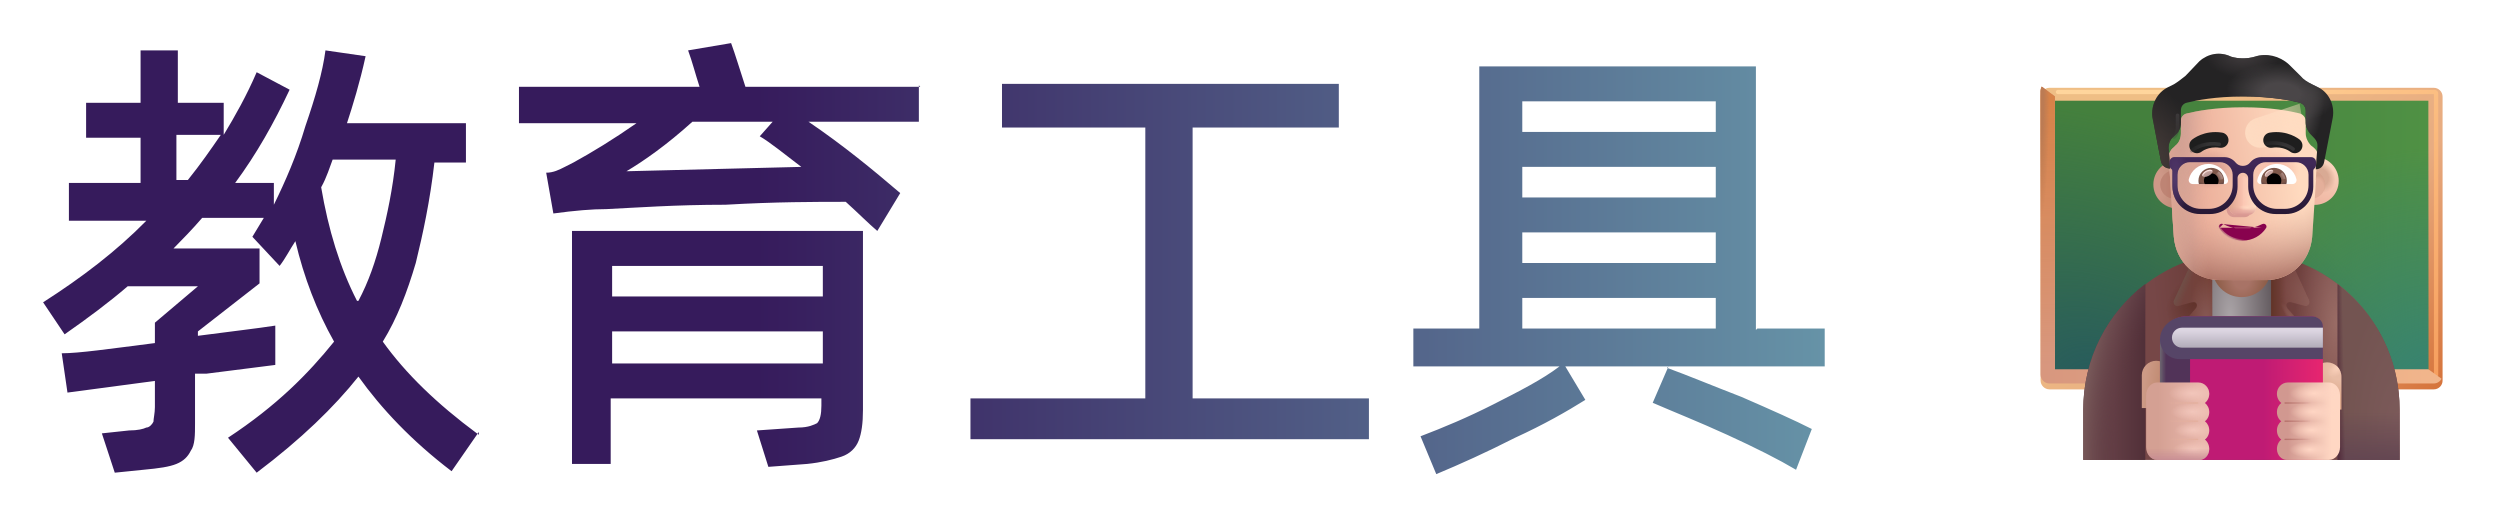 <svg xmlns="http://www.w3.org/2000/svg" xmlns:xlink="http://www.w3.org/1999/xlink" width="174" height="36" viewBox="0 0 174 36" fill="none">
<path d="M63.953 6.041L63.953 8.473L56.271 8.473C58.665 10.095 60.76 11.818 62.656 13.439L61.06 16.074C60.461 15.568 59.763 14.858 58.865 14.047C56.77 14.047 53.977 14.047 50.485 14.25C46.994 14.25 44.3 14.453 42.205 14.554C41.208 14.554 40.01 14.655 38.514 14.858L38.015 12.02C38.514 12.02 38.913 11.818 39.312 11.615L39.911 11.311C41.208 10.601 42.704 9.689 44.3 8.574L36.12 8.574L36.12 6.041L48.689 6.041C48.39 5.128 48.191 4.318 47.891 3.507L50.884 3C51.183 3.811 51.483 4.824 51.882 6.041L63.953 6.041ZM63.953 6.041L64.052 6.041L63.953 5.939L63.953 6.041ZM33.234 30.195L31.431 32.797C28.638 30.669 26.543 28.439 24.947 26.209C23.251 28.338 20.957 30.567 17.864 32.899L15.869 30.466C17.565 29.351 18.961 28.236 20.158 27.122C21.356 26.007 22.353 24.892 23.251 23.777C22.054 21.649 21.156 19.317 20.558 16.784C20.158 17.392 19.859 18 19.46 18.507L17.565 16.48L18.363 15.162L14.073 15.162C13.375 15.973 12.677 16.682 12.078 17.291L18.064 17.291L18.064 19.723L13.774 23.067L13.774 23.372C16.068 23.067 17.864 22.865 19.161 22.662L19.161 25.399L14.372 26.007L13.574 26.007L13.574 29.453C13.574 30.263 13.574 30.973 13.275 31.378C13.076 31.784 12.776 32.088 12.278 32.29C11.779 32.493 11.08 32.594 9.983 32.696L7.988 32.899L7.09 30.162L8.986 29.959C9.584 29.959 9.983 29.858 10.183 29.757C10.382 29.757 10.582 29.554 10.681 29.351C10.681 29.149 10.781 28.743 10.781 28.338L10.781 26.513L4.696 27.324L4.297 24.588C5.494 24.588 7.589 24.284 10.781 23.878L10.781 22.459L13.774 19.926L8.886 19.926C7.589 21.041 6.093 22.155 4.496 23.27L3 21.041C5.693 19.317 8.088 17.493 10.183 15.365L4.796 15.365L4.796 12.73L9.784 12.73L9.784 9.588L5.993 9.588L5.993 7.155L9.784 7.155L9.784 3.507L12.377 3.507L12.377 7.155L15.57 7.155L15.57 9.385C16.368 8.068 17.166 6.649 17.864 5.027L20.158 6.243C19.061 8.574 17.864 10.703 16.368 12.73L19.061 12.73L19.061 14.25C19.859 12.628 20.657 10.804 21.256 8.777C21.954 6.75 22.453 5.027 22.652 3.507L25.446 3.912C25.047 5.736 24.548 7.358 24.149 8.574L32.429 8.574L32.429 11.311L30.234 11.311C29.935 13.946 29.436 16.277 28.937 18.304C28.339 20.331 27.64 22.155 26.643 23.777C28.222 25.983 30.387 28.089 33.234 30.195ZM33.234 30.195C33.265 30.218 33.296 30.241 33.327 30.263L33.327 30.061L33.234 30.195ZM122.311 22.865L127 22.865L127 25.5L108.944 25.5L110.34 27.831C109.043 28.642 107.447 29.554 105.452 30.466C103.457 31.48 101.661 32.291 99.965 33L98.868 30.365C100.464 29.757 102.16 29.047 103.956 28.135C105.751 27.223 107.347 26.412 108.545 25.5L98.369 25.5L98.369 22.865L102.958 22.865L102.958 4.622L122.211 4.622L122.211 22.966L122.311 22.865ZM116.074 25.619L116.026 25.601L116.126 25.5L116.074 25.619ZM116.074 25.619C117.462 26.125 119.143 26.827 121.214 27.628C123.309 28.541 124.905 29.25 126.102 29.858L125.005 32.696C123.808 31.986 122.211 31.176 120.216 30.264C118.221 29.351 116.425 28.642 115.029 28.034L116.074 25.619ZM93.182 8.878L83.006 8.878L83.006 27.73L95.277 27.73L95.277 30.567L67.544 30.567L67.544 27.73L79.714 27.73L79.714 8.878L69.739 8.878L69.739 5.838L93.182 5.838L93.182 8.878ZM119.418 9.183L119.418 7.054L105.951 7.054L105.951 9.183L119.418 9.183ZM55.772 11.615C54.575 10.703 53.578 9.892 52.879 9.486L53.777 8.473L48.191 8.473C46.395 10.095 44.799 11.209 43.602 11.919L55.772 11.615ZM12.278 9.385L12.278 12.527L13.076 12.527C13.973 11.412 14.672 10.399 15.37 9.385L12.278 9.385ZM24.947 20.939C25.645 19.622 26.144 18.203 26.543 16.581C26.942 14.959 27.341 13.135 27.541 11.108L23.151 11.108C22.952 11.615 22.752 12.324 22.353 13.034C22.852 15.973 23.65 18.608 24.847 20.939L24.947 20.939ZM105.951 13.743L119.418 13.743L119.418 11.615L105.951 11.615L105.951 13.743ZM39.811 16.074L60.062 16.074L60.062 28.541C60.062 29.453 59.962 30.162 59.763 30.669C59.563 31.176 59.164 31.581 58.566 31.784C57.967 31.986 57.169 32.189 56.171 32.29L53.478 32.493L52.68 29.959L55.573 29.757C56.271 29.757 56.67 29.554 56.87 29.453C57.069 29.25 57.169 28.845 57.169 28.236L57.169 27.73L42.504 27.73L42.504 32.29L39.811 32.29L39.811 16.074ZM119.418 18.304L119.418 16.176L105.951 16.176L105.951 18.304L119.418 18.304ZM57.269 20.635L57.269 18.507L42.604 18.507L42.604 20.635L57.269 20.635ZM119.418 20.736L105.951 20.736L105.951 22.865L119.418 22.865L119.418 20.736ZM42.604 25.297L57.269 25.297L57.269 23.067L42.604 23.067L42.604 25.297Z" fill-rule="evenodd"  fill="url(#linear_fill_e1EYlqUdN-sWXrNSRz8X8)" >
</path>
<g filter="url(#filter_0M_FFPCizz9dLSER8rqJ2)">
<path d="M169.394 27L142.644 27C142.304 27 142.024 26.72 142.024 26.38L142.024 6.63C142.024 6.29 142.304 6.01 142.644 6.01L169.384 6.01C169.734 6.01 170.004 6.29 170.004 6.63L170.004 26.37C170.014 26.72 169.734 27 169.394 27Z"   fill="url(#linear_fill_bSphVtTct-zMoqSYVJXd2)" >
</path>
</g>
<path d="M143.024 26L143.024 7.01L169.014 7.01L169.014 26L143.024 26Z"   fill="url(#linear_fill__nYwcdUJhGwz0UX1JFZnd)" >
</path>
<path d="M143.024 26L143.024 7.01L169.014 7.01L169.014 26L143.024 26Z"   fill="url(#linear_fill_A4v-XYzeSGGLMokeB_6zX)" >
</path>
<path d="M143.024 26L143.024 7.01L169.014 7.01L169.014 26L143.024 26Z"   fill="url(#linear_fill_U7WoZOnZy8vzlX5sVQo86)" >
</path>
<g filter="url(#filter_pcFltZf4ydZF6fungINzL)">
<path    stroke="url(#linear_border_XxTadzXYEzR-kWY9DxzHn_0)" stroke-width="0.3"  stroke-linecap="round"  d="M143.238 6.403L169.451 6.403C169.506 6.403 169.551 6.448 169.551 6.503L169.551 26.088">
</path>
</g>
<g filter="url(#filter_k_JOSPsRH6EPA4sVLZI_a)">
<path d="M169.014 26L143.024 26L143.024 7.01L142.104 6.33C142.054 6.42 142.024 6.53 142.024 6.63L142.024 26.37C142.024 26.72 142.304 26.99 142.644 26.99L169.384 26.99C169.624 26.99 169.824 26.86 169.934 26.66L169.014 26Z"   fill="url(#linear_fill_9t13DL0C6x4oA86VLA3Jb)" >
</path>
<path d="M169.014 26L143.024 26L143.024 7.01L142.104 6.33C142.054 6.42 142.024 6.53 142.024 6.63L142.024 26.37C142.024 26.72 142.304 26.99 142.644 26.99L169.384 26.99C169.624 26.99 169.824 26.86 169.934 26.66L169.014 26Z"   fill="url(#linear_fill_9PAbx2GGMHfJ8Ld0MWRpQ)" >
</path>
<path d="M169.014 26L143.024 26L143.024 7.01L142.104 6.33C142.054 6.42 142.024 6.53 142.024 6.63L142.024 26.37C142.024 26.72 142.304 26.99 142.644 26.99L169.384 26.99C169.624 26.99 169.824 26.86 169.934 26.66L169.014 26Z"   fill="url(#linear_fill_cgFgxCdI_v4oZyAz7g7nP)" >
</path>
</g>
<path d="M156.024 17.51C149.954 17.51 145.024 22.43 145.024 28.51L145.024 32.01C147.5 32.01 165.02 32.01 167.014 32.01L167.014 28.51C167.014 22.43 162.094 17.51 156.024 17.51Z"   fill="url(#linear_fill_HuBNFPbJlmIZlqGhrsPl4)" >
</path>
<path d="M156.024 17.51C149.954 17.51 145.024 22.43 145.024 28.51L145.024 32.01C147.5 32.01 165.02 32.01 167.014 32.01L167.014 28.51C167.014 22.43 162.094 17.51 156.024 17.51Z"   fill="url(#linear_fill_RBOGx1MsWw_YQLq5sqhFE)" >
</path>
<path d="M156.024 17.51C149.954 17.51 145.024 22.43 145.024 28.51L145.024 32.01C147.5 32.01 165.02 32.01 167.014 32.01L167.014 28.51C167.014 22.43 162.094 17.51 156.024 17.51Z"   fill="url(#linear_fill_Oy0AoYcm_ZtlXdK1Z0Ur9)" >
</path>
<path d="M162.694 32.01L162.694 19.765C165.32 21.775 167.014 24.943 167.014 28.51L167.014 32.01L162.694 32.01Z"   fill="url(#linear_fill_8e5dY3cRWqDpjUQGROAIs)" >
</path>
<path d="M162.694 32.01L162.694 19.765C165.32 21.775 167.014 24.943 167.014 28.51L167.014 32.01L162.694 32.01Z"   fill="url(#linear_fill_8HxzDfdLzRWQUviGS8wYT)" >
</path>
<path d="M162.694 32.01L162.694 19.765C165.32 21.775 167.014 24.943 167.014 28.51L167.014 32.01L162.694 32.01Z"   fill="url(#linear_fill_vSWQGDvbbYvnxa1dupagC)" >
</path>
<path d="M149.314 32.01L149.314 19.765C146.688 21.775 144.994 24.943 144.994 28.51L144.994 32.01L149.314 32.01Z"   fill="url(#linear_fill_ts0JJTW_KP2lPLU4BSo7V)" >
</path>
<path d="M149.314 32.01L149.314 19.765C146.688 21.775 144.994 24.943 144.994 28.51L144.994 32.01L149.314 32.01Z"   fill="url(#linear_fill_J4WN9wWMTaSfL_vVA6sok)" >
</path>
<path d="M158.074 18.83L153.964 18.83L153.964 32.01L158.074 32.01L158.074 18.83Z"   fill="url(#linear_fill_xACoSB97sa8UJUBGBJI_b)" >
</path>
<g filter="url(#filter_PpnU7WQw1-Mmb5OBjnc-x)">
<path d="M159.364 18.07L160.724 20.998C160.814 21.189 160.674 21.409 160.464 21.409L159.5 21.143C159.078 21.038 159.064 21.42 159.224 21.58L160.584 23.14C160.844 23.4 160.944 23.79 160.814 24.14L158.074 32.01L158.074 18.07L159.364 18.07Z"   fill="url(#linear_fill_eMLs3REkSVlA4j8xQxR3X)" >
</path>
<path d="M159.364 18.07L160.724 20.998C160.814 21.189 160.674 21.409 160.464 21.409L159.5 21.143C159.078 21.038 159.064 21.42 159.224 21.58L160.584 23.14C160.844 23.4 160.944 23.79 160.814 24.14L158.074 32.01L158.074 18.07L159.364 18.07Z"   fill="url(#linear_fill_n3WyGF5Tq6f3DoV8RkVZ2)" >
</path>
<path d="M159.364 18.07L160.724 20.998C160.814 21.189 160.674 21.409 160.464 21.409L159.5 21.143C159.078 21.038 159.064 21.42 159.224 21.58L160.584 23.14C160.844 23.4 160.944 23.79 160.814 24.14L158.074 32.01L158.074 18.07L159.364 18.07Z"   fill="url(#linear_fill_mbqsO9d5_tChjkr9SZiOT)" >
</path>
<path d="M159.364 18.07L160.724 20.998C160.814 21.189 160.674 21.409 160.464 21.409L159.5 21.143C159.078 21.038 159.064 21.42 159.224 21.58L160.584 23.14C160.844 23.4 160.944 23.79 160.814 24.14L158.074 32.01L158.074 18.07L159.364 18.07Z"   fill="url(#linear_fill_yiCMsMNFS7k_gLsrv9-6n)" >
</path>
</g>
<g filter="url(#filter_qsoYblxZ9fbshwxehKrhJ)">
<path d="M152.674 18.07L151.314 20.998C151.224 21.189 151.364 21.409 151.574 21.409L152.537 21.143C152.959 21.038 152.974 21.42 152.814 21.58L151.454 23.14C151.194 23.4 151.094 23.79 151.224 24.14L153.964 32.01L153.964 18.07L152.674 18.07Z"   fill="url(#linear_fill_CJNMb49AFvikoZ-mykYYI)" >
</path>
<path d="M152.674 18.07L151.314 20.998C151.224 21.189 151.364 21.409 151.574 21.409L152.537 21.143C152.959 21.038 152.974 21.42 152.814 21.58L151.454 23.14C151.194 23.4 151.094 23.79 151.224 24.14L153.964 32.01L153.964 18.07L152.674 18.07Z"   fill="url(#linear_fill_gWpZXYaFABIgmLhOu5rxT)" >
</path>
<path d="M152.674 18.07L151.314 20.998C151.224 21.189 151.364 21.409 151.574 21.409L152.537 21.143C152.959 21.038 152.974 21.42 152.814 21.58L151.454 23.14C151.194 23.4 151.094 23.79 151.224 24.14L153.964 32.01L153.964 18.07L152.674 18.07Z"   fill="url(#linear_fill_RCxfSytbs1_Ddv5oUQmNh)" >
</path>
<path d="M152.674 18.07L151.314 20.998C151.224 21.189 151.364 21.409 151.574 21.409L152.537 21.143C152.959 21.038 152.974 21.42 152.814 21.58L151.454 23.14C151.194 23.4 151.094 23.79 151.224 24.14L153.964 32.01L153.964 18.07L152.674 18.07Z"   fill="url(#linear_fill_4MebjCsmrYxHBOjBCZVe5)" >
</path>
</g>
<path d="M156.024 20.68C154.884 20.68 153.964 19.76 153.964 18.62L153.964 16.06C153.964 14.92 154.884 14 156.024 14C157.164 14 158.084 14.92 158.084 16.06L158.084 18.62C158.074 19.76 157.154 20.68 156.024 20.68Z"   fill="url(#linear_fill_lFX1uYRpr2Z8t_4Yvi63w)" >
</path>
<g filter="url(#filter_rewxXClKX0E68QrWhMZif)">
<path d="M162.067 25.118C162.617 25.118 163.067 25.568 163.067 26.118L163.067 28.408L161.067 28.408L161.067 26.118C161.067 25.568 161.507 25.118 162.067 25.118Z"   fill="url(#linear_fill_RF_cpLmkw1WD73XYC-_uM)" >
</path>
<path d="M162.067 25.118C162.617 25.118 163.067 25.568 163.067 26.118L163.067 28.408L161.067 28.408L161.067 26.118C161.067 25.568 161.507 25.118 162.067 25.118Z"   fill="url(#linear_fill_Mw0Z4aMvgI8NE6ulcQQR6)" >
</path>
</g>
<g filter="url(#filter_bsj-U66UlQVdOi1aQug-j)">
<path d="M149.97 25.11C149.42 25.11 148.97 25.56 148.97 26.11L148.97 28.4L150.97 28.4L150.97 26.11C150.97 25.56 150.53 25.11 149.97 25.11Z"   fill="url(#linear_fill_7MyCsqxHDv7hH6yBvqDLr)" >
</path>
</g>
<path d="M150.334 23.89L150.334 32.01L161.674 32.01L161.674 22.82C161.674 22.37 161.314 22.01 160.864 22.01L152.224 22.01C151.174 22 150.334 22.85 150.334 23.89Z"   fill="url(#linear_fill_sTS6jSTUkJJjPonuxdYXF)" >
</path>
<path d="M152.428 32.01L152.428 23.604L150.334 23.604L150.334 32.01L152.428 32.01Z" fill-rule="evenodd"  fill="#513358" >
</path>
<path d="M152.428 32.01L152.428 23.604L150.334 23.604L150.334 32.01L152.428 32.01Z" fill-rule="evenodd"  fill="url(#linear_fill_exxQ5UgIPVM97qf9A5-sA)" >
</path>
<g filter="url(#filter_rS86quc7ScmSRly7v2hP3)">
<path d="M153.363 27.379C153.372 27.656 153.247 27.903 153.061 28.047C153.239 28.18 153.363 28.416 153.363 28.683C153.363 28.95 153.247 29.186 153.061 29.32C153.239 29.453 153.363 29.689 153.363 29.956C153.363 30.223 153.247 30.46 153.061 30.593C153.247 30.737 153.363 30.983 153.363 31.261C153.354 31.681 153.043 32.01 152.678 32.01L149.744 32.01C149.317 32.01 148.97 31.61 148.97 31.117L148.97 27.513C148.97 27.02 149.317 26.619 149.744 26.619L152.586 26.619C153.061 26.619 153.355 27.01 153.363 27.379Z"   fill="url(#linear_fill_blqrWPpWIfVCYt-KL7tIC)" >
</path>
<path d="M153.363 27.379C153.372 27.656 153.247 27.903 153.061 28.047C153.239 28.18 153.363 28.416 153.363 28.683C153.363 28.95 153.247 29.186 153.061 29.32C153.239 29.453 153.363 29.689 153.363 29.956C153.363 30.223 153.247 30.46 153.061 30.593C153.247 30.737 153.363 30.983 153.363 31.261C153.354 31.681 153.043 32.01 152.678 32.01L149.744 32.01C149.317 32.01 148.97 31.61 148.97 31.117L148.97 27.513C148.97 27.02 149.317 26.619 149.744 26.619L152.586 26.619C153.061 26.619 153.355 27.01 153.363 27.379Z"   fill="url(#linear_fill_3REAtrdW0Qewm8fQn4Wmj)" >
</path>
<path d="M153.363 27.379C153.372 27.656 153.247 27.903 153.061 28.047C153.239 28.18 153.363 28.416 153.363 28.683C153.363 28.95 153.247 29.186 153.061 29.32C153.239 29.453 153.363 29.689 153.363 29.956C153.363 30.223 153.247 30.46 153.061 30.593C153.247 30.737 153.363 30.983 153.363 31.261C153.354 31.681 153.043 32.01 152.678 32.01L149.744 32.01C149.317 32.01 148.97 31.61 148.97 31.117L148.97 27.513C148.97 27.02 149.317 26.619 149.744 26.619L152.586 26.619C153.061 26.619 153.355 27.01 153.363 27.379Z"   fill="url(#linear_fill_JgCyt3AVXNFhOzDO7uhjd)" >
</path>
<path d="M153.363 27.379C153.372 27.656 153.247 27.903 153.061 28.047C153.239 28.18 153.363 28.416 153.363 28.683C153.363 28.95 153.247 29.186 153.061 29.32C153.239 29.453 153.363 29.689 153.363 29.956C153.363 30.223 153.247 30.46 153.061 30.593C153.247 30.737 153.363 30.983 153.363 31.261C153.354 31.681 153.043 32.01 152.678 32.01L149.744 32.01C149.317 32.01 148.97 31.61 148.97 31.117L148.97 27.513C148.97 27.02 149.317 26.619 149.744 26.619L152.586 26.619C153.061 26.619 153.355 27.01 153.363 27.379Z"   fill="url(#linear_fill_JR87BNokgbgiG4Ol8CKmS)" >
</path>
<path d="M153.363 27.379C153.372 27.656 153.247 27.903 153.061 28.047C153.239 28.18 153.363 28.416 153.363 28.683C153.363 28.95 153.247 29.186 153.061 29.32C153.239 29.453 153.363 29.689 153.363 29.956C153.363 30.223 153.247 30.46 153.061 30.593C153.247 30.737 153.363 30.983 153.363 31.261C153.354 31.681 153.043 32.01 152.678 32.01L149.744 32.01C149.317 32.01 148.97 31.61 148.97 31.117L148.97 27.513C148.97 27.02 149.317 26.619 149.744 26.619L152.586 26.619C153.061 26.619 153.355 27.01 153.363 27.379Z"   fill="url(#linear_fill_DfU3BcAWvgQ5p4etOSexr)" >
</path>
<path d="M153.363 27.379C153.372 27.656 153.247 27.903 153.061 28.047C153.239 28.18 153.363 28.416 153.363 28.683C153.363 28.95 153.247 29.186 153.061 29.32C153.239 29.453 153.363 29.689 153.363 29.956C153.363 30.223 153.247 30.46 153.061 30.593C153.247 30.737 153.363 30.983 153.363 31.261C153.354 31.681 153.043 32.01 152.678 32.01L149.744 32.01C149.317 32.01 148.97 31.61 148.97 31.117L148.97 27.513C148.97 27.02 149.317 26.619 149.744 26.619L152.586 26.619C153.061 26.619 153.355 27.01 153.363 27.379Z"   fill="url(#linear_fill_dNXRM5vk3yLtu1Wt_XE1W)" >
</path>
</g>
<g filter="url(#filter_01ScKnSyAuAn8v1IFn_Nl)">
<path d="M158.674 27.379C158.665 27.656 158.79 27.903 158.977 28.047C158.799 28.18 158.674 28.416 158.674 28.683C158.674 28.95 158.79 29.186 158.977 29.32C158.799 29.453 158.674 29.689 158.674 29.956C158.674 30.223 158.79 30.46 158.977 30.593C158.79 30.737 158.674 30.983 158.674 31.261C158.683 31.681 158.994 32.01 159.359 32.01L162.294 32.01C162.72 32.01 163.067 31.61 163.067 31.117L163.067 27.513C163.067 27.02 162.72 26.619 162.294 26.619L159.451 26.619C158.977 26.619 158.682 27.01 158.674 27.379Z"   fill="url(#linear_fill_a5q_5Gfu0SzRneDcZz0h_)" >
</path>
<path d="M158.674 27.379C158.665 27.656 158.79 27.903 158.977 28.047C158.799 28.18 158.674 28.416 158.674 28.683C158.674 28.95 158.79 29.186 158.977 29.32C158.799 29.453 158.674 29.689 158.674 29.956C158.674 30.223 158.79 30.46 158.977 30.593C158.79 30.737 158.674 30.983 158.674 31.261C158.683 31.681 158.994 32.01 159.359 32.01L162.294 32.01C162.72 32.01 163.067 31.61 163.067 31.117L163.067 27.513C163.067 27.02 162.72 26.619 162.294 26.619L159.451 26.619C158.977 26.619 158.682 27.01 158.674 27.379Z"   fill="url(#linear_fill_B1YXETRdWKXuQ9bsudxgU)" >
</path>
<path d="M158.674 27.379C158.665 27.656 158.79 27.903 158.977 28.047C158.799 28.18 158.674 28.416 158.674 28.683C158.674 28.95 158.79 29.186 158.977 29.32C158.799 29.453 158.674 29.689 158.674 29.956C158.674 30.223 158.79 30.46 158.977 30.593C158.79 30.737 158.674 30.983 158.674 31.261C158.683 31.681 158.994 32.01 159.359 32.01L162.294 32.01C162.72 32.01 163.067 31.61 163.067 31.117L163.067 27.513C163.067 27.02 162.72 26.619 162.294 26.619L159.451 26.619C158.977 26.619 158.682 27.01 158.674 27.379Z"   fill="url(#linear_fill_Mui18qwJoiQfKBJ8dSMve)" >
</path>
<path d="M158.674 27.379C158.665 27.656 158.79 27.903 158.977 28.047C158.799 28.18 158.674 28.416 158.674 28.683C158.674 28.95 158.79 29.186 158.977 29.32C158.799 29.453 158.674 29.689 158.674 29.956C158.674 30.223 158.79 30.46 158.977 30.593C158.79 30.737 158.674 30.983 158.674 31.261C158.683 31.681 158.994 32.01 159.359 32.01L162.294 32.01C162.72 32.01 163.067 31.61 163.067 31.117L163.067 27.513C163.067 27.02 162.72 26.619 162.294 26.619L159.451 26.619C158.977 26.619 158.682 27.01 158.674 27.379Z"   fill="url(#linear_fill_Ab4An4CT5T0klN_pDX578)" >
</path>
<path d="M158.674 27.379C158.665 27.656 158.79 27.903 158.977 28.047C158.799 28.18 158.674 28.416 158.674 28.683C158.674 28.95 158.79 29.186 158.977 29.32C158.799 29.453 158.674 29.689 158.674 29.956C158.674 30.223 158.79 30.46 158.977 30.593C158.79 30.737 158.674 30.983 158.674 31.261C158.683 31.681 158.994 32.01 159.359 32.01L162.294 32.01C162.72 32.01 163.067 31.61 163.067 31.117L163.067 27.513C163.067 27.02 162.72 26.619 162.294 26.619L159.451 26.619C158.977 26.619 158.682 27.01 158.674 27.379Z"   fill="url(#linear_fill_7VTy_NTCbWMC0EWxb6MBc)" >
</path>
</g>
<path d="M161.674 24.994L161.674 22.709C161.674 22.321 161.314 22.01 160.864 22.01L152.224 22.01C152.218 22.01 152.212 22.01 152.206 22.01L152.205 22.01C151.164 22.01 150.334 22.74 150.334 23.632C150.334 24.384 150.944 24.994 151.697 24.994L161.674 24.994Z"   fill="url(#linear_fill_XGAQSKm2aTlq6S5ZTjhkO)" >
</path>
<path d="M151.167 23.502C151.167 23.118 151.478 22.807 151.862 22.807L161.674 22.807L161.674 24.198L151.862 24.198C151.478 24.198 151.167 23.886 151.167 23.502Z"   fill="url(#linear_fill_Fwwc7r-5Om73wGmKM8Oc0)" >
</path>
<g filter="url(#filter_bjqqgeEQMikqMCpfOY6BY)">
<path    stroke="url(#linear_border_509YYVMmGVm6rpnCMENG0_0)" stroke-width="0.1"  stroke-linecap="round"  d="M159.043 28.049L160.965 28.049">
</path>
</g>
<g filter="url(#filter_t7LhjUgk2Xb6hbqIU5cQQ)">
<path    stroke="url(#linear_border_eT1g6RYWq46TohFltw5c2_0)" stroke-width="0.1"  stroke-linecap="round"  d="M152.952 28.049L151.03 28.049">
</path>
</g>
<g filter="url(#filter_32Jgpq52ClIAIu9850ylI)">
<path    stroke="url(#linear_border_DNu58MAq702KqeYFqxOdw_0)" stroke-width="0.1"  stroke-linecap="round"  d="M159.043 29.315L160.965 29.315">
</path>
</g>
<g filter="url(#filter_Up23UIVJ-0Mu5ma3wxpPg)">
<path    stroke="url(#linear_border_dV7lJLAmj1_A6BJ94gRA8_0)" stroke-width="0.1"  stroke-linecap="round"  d="M152.952 29.315L151.03 29.315">
</path>
</g>
<g filter="url(#filter_ZzrZAUthyImsR-u1u-DDC)">
<path    stroke="url(#linear_border_GXtd7q8vnjmQcE3G1aPnG_0)" stroke-width="0.1"  stroke-linecap="round"  d="M159.043 30.58L160.965 30.58">
</path>
</g>
<g filter="url(#filter_vBvb7U4Buq8kfQNV9DVOR)">
<path    stroke="url(#linear_border_gZJEP6X8gs_QsSAWZ4Inc_0)" stroke-width="0.1"  stroke-linecap="round"  d="M152.952 30.58L151.03 30.58">
</path>
</g>
<g filter="url(#filter_30Eo-tb6KlWmrcIQ5q32x)">
<circle cx="151.343" cy="12.84" r="1.669"   fill="url(#linear_fill_cfB-axACYykjNgjjcP22Y)" >
</circle>
</g>
<g filter="url(#filter_kJ5kb5qXG2DAw1pQUZGT7)">
<circle cx="151.343" cy="12.841" r="0.995"   fill="url(#linear_fill_S0ONiT7DTUwo-QexYwtRM)" >
</circle>
</g>
<g filter="url(#filter_QRwfr5kndnAN-yB3uIr1M)">
<ellipse cx="160.855" cy="12.84" rx="1.669" ry="1.669"   fill="url(#linear_fill_WfhhqGKtTKyR3TPxcVRcF)" >
</ellipse>
<ellipse cx="160.855" cy="12.84" rx="1.669" ry="1.669"   fill="url(#linear_fill_BzUZ3GDmX2w19QYxJhxlJ)" >
</ellipse>
</g>
<g filter="url(#filter_P6Muh-svZuuebKg6JJsUp)">
<circle cx="160.855" cy="12.841" r="0.995"   fill="#E4AF9A" >
</circle>
<circle cx="160.855" cy="12.841" r="0.995"   fill="url(#linear_fill_WACoQJW8e9gsc9c8FqXuA)" >
</circle>
<circle cx="160.855" cy="12.841" r="0.995"   fill="url(#linear_fill_WPKDjNR48INjinxMo37IK)" >
</circle>
</g>
<g filter="url(#filter_RBFz65ND4ZeK1QWusKzda)">
<path d="M150.932 10.79C150.932 10.523 151.04 10.203 151.254 10.043L151.415 9.883C151.683 9.67 151.791 9.35 151.791 9.03L151.791 8.176C151.791 7.91 151.951 7.697 152.22 7.643C152.863 7.483 154.204 7.217 156.135 7.217C158.066 7.217 159.407 7.483 160.05 7.643C160.265 7.697 160.479 7.91 160.479 8.176L160.479 9.03C160.479 9.35 160.64 9.67 160.855 9.883C161.357 10.235 161.326 10.428 161.284 10.843C161.23 11.376 161.177 12.283 161.177 12.283C161.183 12.283 161.189 12.283 161.195 12.283L160.929 16.241C160.768 18.01 159.377 19.244 157.719 19.244L154.509 19.244C152.797 19.244 151.459 18.01 151.299 16.241C151.159 14.424 151.098 12.603 150.932 10.79Z"   fill="url(#linear_fill_gGW8LkvDC_k_5FhpEt8Wk)" >
</path>
<path d="M150.932 10.79C150.932 10.523 151.04 10.203 151.254 10.043L151.415 9.883C151.683 9.67 151.791 9.35 151.791 9.03L151.791 8.176C151.791 7.91 151.951 7.697 152.22 7.643C152.863 7.483 154.204 7.217 156.135 7.217C158.066 7.217 159.407 7.483 160.05 7.643C160.265 7.697 160.479 7.91 160.479 8.176L160.479 9.03C160.479 9.35 160.64 9.67 160.855 9.883C161.357 10.235 161.326 10.428 161.284 10.843C161.23 11.376 161.177 12.283 161.177 12.283C161.183 12.283 161.189 12.283 161.195 12.283L160.929 16.241C160.768 18.01 159.377 19.244 157.719 19.244L154.509 19.244C152.797 19.244 151.459 18.01 151.299 16.241C151.159 14.424 151.098 12.603 150.932 10.79Z"   fill="url(#linear_fill_PV5SClsGhRBp8jzfQe2kX)" >
</path>
<path d="M150.932 10.79C150.932 10.523 151.04 10.203 151.254 10.043L151.415 9.883C151.683 9.67 151.791 9.35 151.791 9.03L151.791 8.176C151.791 7.91 151.951 7.697 152.22 7.643C152.863 7.483 154.204 7.217 156.135 7.217C158.066 7.217 159.407 7.483 160.05 7.643C160.265 7.697 160.479 7.91 160.479 8.176L160.479 9.03C160.479 9.35 160.64 9.67 160.855 9.883C161.357 10.235 161.326 10.428 161.284 10.843C161.23 11.376 161.177 12.283 161.177 12.283C161.183 12.283 161.189 12.283 161.195 12.283L160.929 16.241C160.768 18.01 159.377 19.244 157.719 19.244L154.509 19.244C152.797 19.244 151.459 18.01 151.299 16.241C151.159 14.424 151.098 12.603 150.932 10.79Z"   fill="url(#linear_fill_dq9SLI7RbE2hvZ_BUFxKQ)" >
</path>
<path d="M150.932 10.79C150.932 10.523 151.04 10.203 151.254 10.043L151.415 9.883C151.683 9.67 151.791 9.35 151.791 9.03L151.791 8.176C151.791 7.91 151.951 7.697 152.22 7.643C152.863 7.483 154.204 7.217 156.135 7.217C158.066 7.217 159.407 7.483 160.05 7.643C160.265 7.697 160.479 7.91 160.479 8.176L160.479 9.03C160.479 9.35 160.64 9.67 160.855 9.883C161.357 10.235 161.326 10.428 161.284 10.843C161.23 11.376 161.177 12.283 161.177 12.283C161.183 12.283 161.189 12.283 161.195 12.283L160.929 16.241C160.768 18.01 159.377 19.244 157.719 19.244L154.509 19.244C152.797 19.244 151.459 18.01 151.299 16.241C151.159 14.424 151.098 12.603 150.932 10.79Z"   fill="url(#linear_fill_PzU7sf8kvIl9QM9aY1KzY)" >
</path>
<path d="M150.932 10.79C150.932 10.523 151.04 10.203 151.254 10.043L151.415 9.883C151.683 9.67 151.791 9.35 151.791 9.03L151.791 8.176C151.791 7.91 151.951 7.697 152.22 7.643C152.863 7.483 154.204 7.217 156.135 7.217C158.066 7.217 159.407 7.483 160.05 7.643C160.265 7.697 160.479 7.91 160.479 8.176L160.479 9.03C160.479 9.35 160.64 9.67 160.855 9.883C161.357 10.235 161.326 10.428 161.284 10.843C161.23 11.376 161.177 12.283 161.177 12.283C161.183 12.283 161.189 12.283 161.195 12.283L160.929 16.241C160.768 18.01 159.377 19.244 157.719 19.244L154.509 19.244C152.797 19.244 151.459 18.01 151.299 16.241C151.159 14.424 151.098 12.603 150.932 10.79Z"   fill="url(#linear_fill_y5k7-TV1L6E3t__fLFgN7)" >
</path>
<path d="M150.932 10.79C150.932 10.523 151.04 10.203 151.254 10.043L151.415 9.883C151.683 9.67 151.791 9.35 151.791 9.03L151.791 8.176C151.791 7.91 151.951 7.697 152.22 7.643C152.863 7.483 154.204 7.217 156.135 7.217C158.066 7.217 159.407 7.483 160.05 7.643C160.265 7.697 160.479 7.91 160.479 8.176L160.479 9.03C160.479 9.35 160.64 9.67 160.855 9.883C161.357 10.235 161.326 10.428 161.284 10.843C161.23 11.376 161.177 12.283 161.177 12.283C161.183 12.283 161.189 12.283 161.195 12.283L160.929 16.241C160.768 18.01 159.377 19.244 157.719 19.244L154.509 19.244C152.797 19.244 151.459 18.01 151.299 16.241C151.159 14.424 151.098 12.603 150.932 10.79Z"   fill="url(#linear_fill_zm3Lj2v0wSv6Ci6jHIoln)" >
</path>
</g>
<g filter="url(#filter_4E_G1lRPQ9FMOUjdJo6Nx)">
<path d="M160.053 7.217L156.976 8.242C156.452 8.417 156.154 8.969 156.295 9.503C156.429 10.013 156.923 10.344 157.446 10.274L160.506 9.864L160.053 7.217Z"   fill="url(#linear_fill_pkGMCO-4dSa36ehACKvr-)" >
</path>
</g>
<g filter="url(#filter_g693ShLTjSo-j6fFNKFTP)">
<path d="M160.909 6.363L161.338 6.577C162.089 6.95 162.518 7.803 162.357 8.71L161.767 11.75C161.714 12.063 161.507 12.275 161.195 12.283C161.189 12.283 161.183 12.283 161.177 12.283C161.177 12.283 161.23 11.376 161.284 10.843C161.328 10.41 161.252 10.278 160.855 9.883C160.64 9.67 160.48 9.35 160.48 9.03L160.48 8.176C160.48 7.91 160.265 7.697 160.05 7.643C159.407 7.483 158.066 7.217 156.135 7.217C154.204 7.217 152.863 7.483 152.22 7.643C151.952 7.697 151.791 7.91 151.791 8.176L151.791 9.03C151.791 9.35 151.683 9.67 151.415 9.883L151.254 10.043C151.04 10.203 150.932 10.523 150.932 10.79C150.986 11.376 151.04 12.229 151.04 12.229C151.023 12.229 151.007 12.229 150.991 12.228C150.691 12.207 150.447 12 150.396 11.696L149.806 8.656C149.699 7.803 150.128 6.95 150.879 6.577L151.308 6.363C151.576 6.203 151.844 5.99 152.112 5.777L153.078 4.763C153.668 4.23 154.526 4.07 155.277 4.443C155.813 4.603 156.403 4.603 156.94 4.443C157.744 4.177 158.656 4.39 159.3 4.977L160.104 5.777C160.319 6.043 160.587 6.203 160.909 6.363Z"   fill="#242324" >
</path>
<path d="M160.909 6.363L161.338 6.577C162.089 6.95 162.518 7.803 162.357 8.71L161.767 11.75C161.714 12.063 161.507 12.275 161.195 12.283C161.189 12.283 161.183 12.283 161.177 12.283C161.177 12.283 161.23 11.376 161.284 10.843C161.328 10.41 161.252 10.278 160.855 9.883C160.64 9.67 160.48 9.35 160.48 9.03L160.48 8.176C160.48 7.91 160.265 7.697 160.05 7.643C159.407 7.483 158.066 7.217 156.135 7.217C154.204 7.217 152.863 7.483 152.22 7.643C151.952 7.697 151.791 7.91 151.791 8.176L151.791 9.03C151.791 9.35 151.683 9.67 151.415 9.883L151.254 10.043C151.04 10.203 150.932 10.523 150.932 10.79C150.986 11.376 151.04 12.229 151.04 12.229C151.023 12.229 151.007 12.229 150.991 12.228C150.691 12.207 150.447 12 150.396 11.696L149.806 8.656C149.699 7.803 150.128 6.95 150.879 6.577L151.308 6.363C151.576 6.203 151.844 5.99 152.112 5.777L153.078 4.763C153.668 4.23 154.526 4.07 155.277 4.443C155.813 4.603 156.403 4.603 156.94 4.443C157.744 4.177 158.656 4.39 159.3 4.977L160.104 5.777C160.319 6.043 160.587 6.203 160.909 6.363Z"   fill="url(#linear_fill_KntTpusFnl7s4RnOL3ZB4)" >
</path>
<path d="M160.909 6.363L161.338 6.577C162.089 6.95 162.518 7.803 162.357 8.71L161.767 11.75C161.714 12.063 161.507 12.275 161.195 12.283C161.189 12.283 161.183 12.283 161.177 12.283C161.177 12.283 161.23 11.376 161.284 10.843C161.328 10.41 161.252 10.278 160.855 9.883C160.64 9.67 160.48 9.35 160.48 9.03L160.48 8.176C160.48 7.91 160.265 7.697 160.05 7.643C159.407 7.483 158.066 7.217 156.135 7.217C154.204 7.217 152.863 7.483 152.22 7.643C151.952 7.697 151.791 7.91 151.791 8.176L151.791 9.03C151.791 9.35 151.683 9.67 151.415 9.883L151.254 10.043C151.04 10.203 150.932 10.523 150.932 10.79C150.986 11.376 151.04 12.229 151.04 12.229C151.023 12.229 151.007 12.229 150.991 12.228C150.691 12.207 150.447 12 150.396 11.696L149.806 8.656C149.699 7.803 150.128 6.95 150.879 6.577L151.308 6.363C151.576 6.203 151.844 5.99 152.112 5.777L153.078 4.763C153.668 4.23 154.526 4.07 155.277 4.443C155.813 4.603 156.403 4.603 156.94 4.443C157.744 4.177 158.656 4.39 159.3 4.977L160.104 5.777C160.319 6.043 160.587 6.203 160.909 6.363Z"   fill="url(#linear_fill_AiUlhhZUsQOFY005BHEIn)" >
</path>
<path d="M160.909 6.363L161.338 6.577C162.089 6.95 162.518 7.803 162.357 8.71L161.767 11.75C161.714 12.063 161.507 12.275 161.195 12.283C161.189 12.283 161.183 12.283 161.177 12.283C161.177 12.283 161.23 11.376 161.284 10.843C161.328 10.41 161.252 10.278 160.855 9.883C160.64 9.67 160.48 9.35 160.48 9.03L160.48 8.176C160.48 7.91 160.265 7.697 160.05 7.643C159.407 7.483 158.066 7.217 156.135 7.217C154.204 7.217 152.863 7.483 152.22 7.643C151.952 7.697 151.791 7.91 151.791 8.176L151.791 9.03C151.791 9.35 151.683 9.67 151.415 9.883L151.254 10.043C151.04 10.203 150.932 10.523 150.932 10.79C150.986 11.376 151.04 12.229 151.04 12.229C151.023 12.229 151.007 12.229 150.991 12.228C150.691 12.207 150.447 12 150.396 11.696L149.806 8.656C149.699 7.803 150.128 6.95 150.879 6.577L151.308 6.363C151.576 6.203 151.844 5.99 152.112 5.777L153.078 4.763C153.668 4.23 154.526 4.07 155.277 4.443C155.813 4.603 156.403 4.603 156.94 4.443C157.744 4.177 158.656 4.39 159.3 4.977L160.104 5.777C160.319 6.043 160.587 6.203 160.909 6.363Z"   fill="url(#linear_fill_4wUplKRveF-yztAAQr3v1)" >
</path>
<path d="M160.909 6.363L161.338 6.577C162.089 6.95 162.518 7.803 162.357 8.71L161.767 11.75C161.714 12.063 161.507 12.275 161.195 12.283C161.189 12.283 161.183 12.283 161.177 12.283C161.177 12.283 161.23 11.376 161.284 10.843C161.328 10.41 161.252 10.278 160.855 9.883C160.64 9.67 160.48 9.35 160.48 9.03L160.48 8.176C160.48 7.91 160.265 7.697 160.05 7.643C159.407 7.483 158.066 7.217 156.135 7.217C154.204 7.217 152.863 7.483 152.22 7.643C151.952 7.697 151.791 7.91 151.791 8.176L151.791 9.03C151.791 9.35 151.683 9.67 151.415 9.883L151.254 10.043C151.04 10.203 150.932 10.523 150.932 10.79C150.986 11.376 151.04 12.229 151.04 12.229C151.023 12.229 151.007 12.229 150.991 12.228C150.691 12.207 150.447 12 150.396 11.696L149.806 8.656C149.699 7.803 150.128 6.95 150.879 6.577L151.308 6.363C151.576 6.203 151.844 5.99 152.112 5.777L153.078 4.763C153.668 4.23 154.526 4.07 155.277 4.443C155.813 4.603 156.403 4.603 156.94 4.443C157.744 4.177 158.656 4.39 159.3 4.977L160.104 5.777C160.319 6.043 160.587 6.203 160.909 6.363Z"   fill="url(#linear_fill_Ev7bMxfOfEL1XxyWkjDvf)" >
</path>
</g>
<g filter="url(#filter_hBfU4iTYkIwx-80WMYClb)">
<path d="M155.815 12.718L154.994 14.418C154.893 14.767 155.137 15.117 155.482 15.117L156.22 15.117C156.565 15.117 156.809 14.762 156.708 14.418L156.209 12.718C156.103 12.342 155.927 12.342 155.815 12.718Z"   fill="#D89992" >
</path>
</g>
<g filter="url(#filter_Q_dzGqkhWT7l78XSv5yRn)">
<path d="M155.708 12.555L155.177 14.255C155.068 14.604 155.328 14.954 155.697 14.954L156.483 14.954C156.852 14.954 157.112 14.599 157.004 14.255L156.472 12.555C156.358 12.179 155.827 12.179 155.708 12.555Z"   fill="#FBC4B1" >
</path>
<path d="M155.708 12.555L155.177 14.255C155.068 14.604 155.328 14.954 155.697 14.954L156.483 14.954C156.852 14.954 157.112 14.599 157.004 14.255L156.472 12.555C156.358 12.179 155.827 12.179 155.708 12.555Z"   fill="url(#linear_fill_lWfoMknDHWtMq8Axz_ye_)" >
</path>
<path d="M155.708 12.555L155.177 14.255C155.068 14.604 155.328 14.954 155.697 14.954L156.483 14.954C156.852 14.954 157.112 14.599 157.004 14.255L156.472 12.555C156.358 12.179 155.827 12.179 155.708 12.555Z"   fill="url(#linear_fill_zr1i9WC4XxuQiP_RzYlNw)" >
</path>
<path d="M155.708 12.555L155.177 14.255C155.068 14.604 155.328 14.954 155.697 14.954L156.483 14.954C156.852 14.954 157.112 14.599 157.004 14.255L156.472 12.555C156.358 12.179 155.827 12.179 155.708 12.555Z"   fill="url(#linear_fill_cJYe_WhqG3ZtpyQmORJBu)" >
</path>
<path d="M155.708 12.555L155.177 14.255C155.068 14.604 155.328 14.954 155.697 14.954L156.483 14.954C156.852 14.954 157.112 14.599 157.004 14.255L156.472 12.555C156.358 12.179 155.827 12.179 155.708 12.555Z"   fill="url(#linear_fill_03MDodV7VINmvLXcfbulV)" >
</path>
</g>
<path d="M155.708 12.555L155.177 14.255C155.068 14.604 155.328 14.954 155.697 14.954L156.483 14.954C156.852 14.954 157.112 14.599 157.004 14.255L156.472 12.555C156.358 12.179 155.827 12.179 155.708 12.555Z"   fill="url(#linear_fill_01OdWTA9sbSuTHzIE6oR6)" >
</path>
<path     fill="#88024E"  d="M154.728 15.597C155.122 15.802 155.59 15.92 156.09 15.92C156.595 15.92 157.059 15.802 157.452 15.597C157.542 15.551 157.637 15.578 157.694 15.637C157.751 15.696 157.772 15.792 157.715 15.878M154.728 15.597L157.673 15.851M154.728 15.597C154.637 15.551 154.542 15.58 154.486 15.639C154.43 15.698 154.407 15.794 154.466 15.879M154.728 15.597L154.507 15.851M157.715 15.878C157.715 15.878 157.715 15.878 157.715 15.878L157.673 15.851M157.715 15.878C157.715 15.878 157.715 15.878 157.715 15.878L157.673 15.851M157.715 15.878C157.371 16.399 156.772 16.746 156.09 16.746C155.408 16.746 154.81 16.399 154.466 15.879M157.673 15.851C157.338 16.358 156.755 16.696 156.09 16.696C155.425 16.696 154.842 16.358 154.507 15.851M154.466 15.879C154.466 15.879 154.466 15.879 154.466 15.879L154.507 15.851M154.466 15.879C154.466 15.878 154.466 15.878 154.465 15.878L154.507 15.851">
</path>
<path    stroke="url(#linear_border_do2GLRWaMyWUpHNk5xpc4_0)" stroke-width="0.1"    d="M154.728 15.597C155.122 15.802 155.59 15.92 156.09 15.92C156.595 15.92 157.059 15.802 157.452 15.597C157.542 15.551 157.637 15.578 157.694 15.637C157.751 15.696 157.772 15.792 157.715 15.878M154.728 15.597L157.673 15.851M154.728 15.597C154.637 15.551 154.542 15.58 154.486 15.639C154.43 15.698 154.407 15.794 154.466 15.879M154.728 15.597L154.507 15.851M157.715 15.878C157.715 15.878 157.715 15.878 157.715 15.878L157.673 15.851M157.715 15.878C157.715 15.878 157.715 15.878 157.715 15.878L157.673 15.851M157.715 15.878C157.371 16.399 156.772 16.746 156.09 16.746C155.408 16.746 154.81 16.399 154.466 15.879M157.673 15.851C157.338 16.358 156.755 16.696 156.09 16.696C155.425 16.696 154.842 16.358 154.507 15.851M154.466 15.879C154.466 15.879 154.466 15.879 154.466 15.879L154.507 15.851M154.466 15.879C154.466 15.878 154.466 15.878 154.465 15.878L154.507 15.851">
</path>
<g filter="url(#filter_1qiJ8uR4lB_0vWEEhcDeH)">
<path d="M159.809 10.121L159.808 10.12L159.806 10.118L159.802 10.115L159.79 10.105C159.78 10.098 159.768 10.089 159.754 10.078C159.725 10.056 159.685 10.029 159.635 9.998C159.535 9.935 159.394 9.858 159.215 9.787C158.856 9.645 158.344 9.531 157.723 9.629C157.431 9.675 157.233 9.948 157.279 10.239C157.325 10.53 157.598 10.729 157.889 10.683C158.287 10.62 158.605 10.694 158.823 10.779C158.932 10.823 159.015 10.869 159.068 10.902C159.095 10.919 159.113 10.932 159.123 10.939C159.127 10.942 159.13 10.944 159.131 10.945C159.357 11.129 159.69 11.098 159.878 10.873C160.067 10.646 160.036 10.309 159.809 10.121Z"   fill="#1E1E1E" >
</path>
</g>
<g filter="url(#filter_umfCuuHfUZcCgKJqypXYW)">
<path d="M152.317 10.121L152.318 10.12L152.318 10.12L152.32 10.118L152.325 10.115L152.337 10.105C152.346 10.098 152.358 10.089 152.373 10.078C152.402 10.056 152.442 10.029 152.492 9.998C152.591 9.935 152.733 9.858 152.911 9.787C153.27 9.645 153.783 9.531 154.404 9.629C154.695 9.675 154.894 9.948 154.848 10.239C154.802 10.53 154.529 10.729 154.237 10.683C153.84 10.62 153.521 10.694 153.304 10.779C153.194 10.823 153.111 10.869 153.058 10.902C153.032 10.919 153.013 10.932 153.003 10.939C152.999 10.942 152.997 10.944 152.996 10.945C152.769 11.129 152.436 11.098 152.249 10.873C152.06 10.646 152.09 10.31 152.317 10.121Z"   fill="#1E1E1E" >
</path>
</g>
<path d="M158.478 11.41C159.13 11.41 159.682 11.86 159.832 12.468C159.877 12.643 159.743 12.809 159.564 12.809L157.334 12.809C157.192 12.809 157.078 12.679 157.107 12.537C157.233 11.897 157.796 11.41 158.478 11.41Z"   fill="#FFFFFF" >
</path>
<path d="M158.271 11.682C158.765 11.682 159.163 12.083 159.163 12.574C159.163 12.655 159.151 12.736 159.13 12.809L157.407 12.809C157.387 12.732 157.374 12.655 157.374 12.574C157.374 12.083 157.776 11.682 158.271 11.682Z"   fill="url(#linear_fill_4OgB2vjEk02RvnexIahSj)" >
</path>
<path d="M157.76 12.574C157.76 12.29 157.987 12.063 158.271 12.063C158.555 12.063 158.782 12.29 158.782 12.574C158.782 12.659 158.761 12.74 158.725 12.809L157.821 12.809C157.78 12.74 157.76 12.659 157.76 12.574Z"   fill="#000000" >
</path>
<g filter="url(#filter_o--JBw-bThQ-dXDKzhfiq)">
<path d="M158.205 11.87C158.269 11.955 158.136 12.059 157.985 12.172C157.834 12.285 157.722 12.364 157.658 12.279C157.595 12.194 157.665 12.034 157.817 11.921C157.968 11.808 158.142 11.785 158.205 11.87Z"   fill="#C7A7A3" >
</path>
<path d="M158.205 11.87C158.269 11.955 158.136 12.059 157.985 12.172C157.834 12.285 157.722 12.364 157.658 12.279C157.595 12.194 157.665 12.034 157.817 11.921C157.968 11.808 158.142 11.785 158.205 11.87Z"   fill="url(#linear_fill_Oc-u4KEyezrjUEJQzXJCk)" >
</path>
</g>
<g filter="url(#filter_O-58248FngQRxUpo7gqdt)">
<path d="M159.065 12.457C159.033 12.226 158.898 12.052 158.834 11.994L158.574 12.279L158.692 12.507L159.065 12.457Z"   fill="url(#linear_fill_YDfoEcdaDT5OcLHmJXJV7)" >
</path>
</g>
<path d="M153.697 11.41C153.044 11.41 152.493 11.86 152.343 12.468C152.298 12.643 152.432 12.809 152.61 12.809L154.841 12.809C154.983 12.809 155.096 12.679 155.068 12.537C154.942 11.897 154.374 11.41 153.697 11.41Z"   fill="#FFFFFF" >
</path>
<path d="M153.904 11.682C153.409 11.682 153.012 12.083 153.012 12.574C153.012 12.655 153.024 12.736 153.044 12.809L154.768 12.809C154.788 12.732 154.8 12.655 154.8 12.574C154.796 12.083 154.399 11.682 153.904 11.682Z"   fill="url(#linear_fill_9dAyU40fGaZB9sOcVIPyw)" >
</path>
<path d="M154.415 12.574C154.415 12.29 154.188 12.063 153.904 12.063C153.62 12.063 153.393 12.29 153.393 12.574C153.393 12.659 153.413 12.74 153.45 12.809L154.354 12.809C154.391 12.74 154.415 12.659 154.415 12.574Z"   fill="#000000" >
</path>
<g filter="url(#filter_8_PVTu_Pk_TNmK2XJ9cU_)">
<path d="M154.719 12.469C154.719 12.181 154.485 11.989 154.421 11.93L154.133 12.209L154.31 12.57L154.719 12.469Z"   fill="url(#linear_fill_-DgRemfpm_Cf6SRlZxhRP)" >
</path>
</g>
<g filter="url(#filter_FZvfG3mdo-Zlbpsd6s_zZ)">
<ellipse cx="153.588" cy="12.268" transform="rotate(-27.914 153.198 12.071)" rx="0.389" ry="0.197"   fill="#C7A7A3" fill-opacity="0.9">
</ellipse>
<ellipse cx="153.588" cy="12.268" transform="rotate(-27.914 153.198 12.071)" rx="0.389" ry="0.197"   fill="url(#linear_fill_O79Uw3sDDHl_3yZnwdPQM)" >
</ellipse>
</g>
<g filter="url(#filter_gVdGg3ogGvEPZ-HxGH3ux)">
<path    stroke="url(#linear_border_Art8BDfPNvGNtCAEcvc-p_0)" stroke-width="0.25"  stroke-linecap="round"  d="M157.751 9.976C158.181 9.901 159.019 9.922 159.6 10.374">
</path>
</g>
<g filter="url(#filter_IED2pTAT_uPulMqvsQGmb)">
<path    stroke="url(#linear_border_eTCOp28WbRJsk8Emzxz3e_0)" stroke-width="0.25"  stroke-linecap="round"  d="M152.531 10.495C152.858 10.206 153.573 9.901 154.458 10.042">
</path>
</g>
<g filter="url(#filter_wTi5CZOM2tOkhaiATrOl9)">
<path    stroke="url(#linear_border_pz12MYR1R1f-sd-xHSr4Y_0)" stroke-width="0.25"  stroke-linecap="round"  d="M151.557 8.03L151.557 8.927C151.55 9.076 151.487 9.408 151.299 9.549">
</path>
</g>
<g filter="url(#filter_g4e_DQc9fhKCTuvZHPvgf)">
<path d="M160.854 11.037L157.384 11.037C157.084 11.037 156.804 11.177 156.614 11.407C156.494 11.557 156.314 11.647 156.104 11.647C155.894 11.647 155.714 11.557 155.594 11.407C155.404 11.177 155.124 11.037 154.824 11.037L151.344 11.037C151.154 11.037 151.004 11.187 151.004 11.377L151.004 11.597C151.004 11.707 151.054 11.797 151.134 11.857C151.174 11.887 151.204 11.937 151.204 11.987L151.204 13.087C151.204 14.137 152.054 14.997 153.114 14.997L153.824 14.997C154.874 14.997 155.734 14.147 155.734 13.087L155.734 12.477C155.744 12.277 155.904 12.127 156.104 12.127C156.304 12.127 156.464 12.287 156.474 12.487C156.474 12.687 156.474 12.887 156.474 13.087C156.474 14.137 157.324 14.997 158.384 14.997L159.094 14.997C160.144 14.997 161.004 14.147 161.004 13.087L161.004 11.977C161.004 11.927 161.024 11.877 161.064 11.847C161.144 11.787 161.194 11.687 161.194 11.587L161.194 11.377C161.194 11.187 161.044 11.037 160.854 11.037ZM155.394 12.987C155.394 13.897 154.654 14.637 153.744 14.637L153.194 14.637C152.284 14.637 151.544 13.897 151.544 12.987L151.544 12.267C151.544 11.777 151.934 11.387 152.424 11.387L154.504 11.387C154.994 11.387 155.394 11.777 155.394 12.267L155.394 12.987ZM160.674 12.987C160.674 13.897 159.934 14.637 159.024 14.637L158.474 14.637C157.564 14.637 156.824 13.897 156.824 12.987L156.824 12.267C156.824 11.777 157.214 11.387 157.704 11.387L159.794 11.387C160.284 11.387 160.674 11.777 160.674 12.267L160.674 12.987Z"   fill="url(#linear_fill_s5WCDPH2QlkFt9saq_hAz)" >
</path>
<path d="M160.854 11.037L157.384 11.037C157.084 11.037 156.804 11.177 156.614 11.407C156.494 11.557 156.314 11.647 156.104 11.647C155.894 11.647 155.714 11.557 155.594 11.407C155.404 11.177 155.124 11.037 154.824 11.037L151.344 11.037C151.154 11.037 151.004 11.187 151.004 11.377L151.004 11.597C151.004 11.707 151.054 11.797 151.134 11.857C151.174 11.887 151.204 11.937 151.204 11.987L151.204 13.087C151.204 14.137 152.054 14.997 153.114 14.997L153.824 14.997C154.874 14.997 155.734 14.147 155.734 13.087L155.734 12.477C155.744 12.277 155.904 12.127 156.104 12.127C156.304 12.127 156.464 12.287 156.474 12.487C156.474 12.687 156.474 12.887 156.474 13.087C156.474 14.137 157.324 14.997 158.384 14.997L159.094 14.997C160.144 14.997 161.004 14.147 161.004 13.087L161.004 11.977C161.004 11.927 161.024 11.877 161.064 11.847C161.144 11.787 161.194 11.687 161.194 11.587L161.194 11.377C161.194 11.187 161.044 11.037 160.854 11.037ZM155.394 12.987C155.394 13.897 154.654 14.637 153.744 14.637L153.194 14.637C152.284 14.637 151.544 13.897 151.544 12.987L151.544 12.267C151.544 11.777 151.934 11.387 152.424 11.387L154.504 11.387C154.994 11.387 155.394 11.777 155.394 12.267L155.394 12.987ZM160.674 12.987C160.674 13.897 159.934 14.637 159.024 14.637L158.474 14.637C157.564 14.637 156.824 13.897 156.824 12.987L156.824 12.267C156.824 11.777 157.214 11.387 157.704 11.387L159.794 11.387C160.284 11.387 160.674 11.777 160.674 12.267L160.674 12.987Z"   fill="url(#linear_fill_jjaTQ4iFCjMEfhqgyAuhl)" >
</path>
</g>
<defs>
<linearGradient id="linear_fill_e1EYlqUdN-sWXrNSRz8X8" x1="52.674" y1="17.69" x2="127" y2="17.69" gradientUnits="userSpaceOnUse">
<stop offset="0" stop-color="#361B5C"  />
<stop offset="1" stop-color="#6693A7"  />
</linearGradient>
<linearGradient id="linear_fill_bSphVtTct-zMoqSYVJXd2" x1="151.838" y1="6.619" x2="171.281" y2="24.854" gradientUnits="userSpaceOnUse">
<stop offset="0" stop-color="#EFBE85"  />
<stop offset="0.568" stop-color="#E8AC81"  />
<stop offset="1" stop-color="#D6753D"  />
</linearGradient>
<filter id="filter_0M_FFPCizz9dLSER8rqJ2" x="142.024" y="6.01" width="27.98" height="20.99" filterUnits="userSpaceOnUse" color-interpolation-filters="sRGB">
<feFlood flood-opacity="0" result="feFloodId_0M_FFPCizz9dLSER8rqJ2"/>
<feBlend mode="normal" in="SourceGraphic" in2="feFloodId_0M_FFPCizz9dLSER8rqJ2" result="shape_0M_FFPCizz9dLSER8rqJ2"/>
<feColorMatrix in="SourceAlpha" type="matrix" values="0 0 0 0 0 0 0 0 0 0 0 0 0 0 0 0 0 0 127 0" result="hardAlpha_0M_FFPCizz9dLSER8rqJ2"/>
<feOffset dx="0" dy="0.1"/>
<feGaussianBlur stdDeviation="0.1"/>
<feComposite in2="hardAlpha_0M_FFPCizz9dLSER8rqJ2" operator="arithmetic" k2="-1" k3="1"/>
<feColorMatrix type="matrix" values="0 0 0 0 0.816 0 0 0 0 0.643 0 0 0 0 0.42 0 0 0 1 0"/>
<feBlend mode="normal" in2="shape_0M_FFPCizz9dLSER8rqJ2" result="innerShadow_0_0M_FFPCizz9dLSER8rqJ2" />
</filter>
<linearGradient id="linear_fill__nYwcdUJhGwz0UX1JFZnd" x1="170.082" y1="15.307" x2="149.145" y2="15.307" gradientUnits="userSpaceOnUse">
<stop offset="0" stop-color="#509245"  />
<stop offset="1" stop-color="#44803D"  />
</linearGradient>
<radialGradient id="linear_fill_A4v-XYzeSGGLMokeB_6zX" cx="0" cy="0" r="1" gradientTransform="translate(146.457 27.744) rotate(-236.745) scale(18.236, 24.959)" gradientUnits="userSpaceOnUse">
<stop offset="0" stop-color="#25585F"  />
<stop offset="1" stop-color="#25585F" stop-opacity="0" />
</radialGradient>
<radialGradient id="linear_fill_U7WoZOnZy8vzlX5sVQo86" cx="0" cy="0" r="1" gradientTransform="translate(169.582 27.494) rotate(54.583) scale(17.256, 17.068)" gradientUnits="userSpaceOnUse">
<stop offset="0" stop-color="#358175"  />
<stop offset="1" stop-color="#358175" stop-opacity="0" />
</radialGradient>
<linearGradient id="linear_border_XxTadzXYEzR-kWY9DxzHn_0" x1="153.457" y1="5.56" x2="171.27" y2="26.372" gradientUnits="userSpaceOnUse">
<stop offset="0" stop-color="#FFD59C"  />
<stop offset="1" stop-color="#F69C5B"  />
</linearGradient>
<filter id="filter_pcFltZf4ydZF6fungINzL" x="142.688" y="5.853" width="27.413" height="20.785" filterUnits="userSpaceOnUse" color-interpolation-filters="sRGB">
<feFlood flood-opacity="0" result="feFloodId_pcFltZf4ydZF6fungINzL"/>
<feColorMatrix in="SourceAlpha" type="matrix" values="0 0 0 0 0 0 0 0 0 0 0 0 0 0 0 0 0 0 127 0" result="hardAlpha_pcFltZf4ydZF6fungINzL"/>
<feOffset dx="null" dy="null"/>
<feGaussianBlur stdDeviation="0.2"/>
<feComposite in2="hardAlpha_pcFltZf4ydZF6fungINzL" operator="out"/>
<feColorMatrix type="matrix" values="0 0 0 0 0 0 0 0 0 0 0 0 0 0 0 0 0 0 0 0"/>
<feBlend mode="normal" in2="feFloodId_pcFltZf4ydZF6fungINzL" result="dropShadow_1_pcFltZf4ydZF6fungINzL"/>
<feBlend mode="normal" in="SourceGraphic" in2="dropShadow_1_pcFltZf4ydZF6fungINzL" result="shape_pcFltZf4ydZF6fungINzL"/>
</filter>
<linearGradient id="linear_fill_9t13DL0C6x4oA86VLA3Jb" x1="135.113" y1="27.651" x2="168.926" y2="27.651" gradientUnits="userSpaceOnUse">
<stop offset="0" stop-color="#D18F7B"  />
<stop offset="1" stop-color="#F1B58B"  />
</linearGradient>
<linearGradient id="linear_fill_9PAbx2GGMHfJ8Ld0MWRpQ" x1="143.113" y1="7.213" x2="143.113" y2="25.651" gradientUnits="userSpaceOnUse">
<stop offset="0" stop-color="#D78248"  />
<stop offset="1" stop-color="#D78248" stop-opacity="0" />
</linearGradient>
<radialGradient id="linear_fill_cgFgxCdI_v4oZyAz7g7nP" cx="0" cy="0" r="1" gradientTransform="translate(142.024 6.33) rotate(-90) scale(9.31, 0.618)" gradientUnits="userSpaceOnUse">
<stop offset="0" stop-color="#BC7B53"  />
<stop offset="0.355" stop-color="#BC7B53"  />
<stop offset="1" stop-color="#BC7B53" stop-opacity="0" />
</radialGradient>
<filter id="filter_k_JOSPsRH6EPA4sVLZI_a" x="142.024" y="6.33" width="27.91" height="20.66" filterUnits="userSpaceOnUse" color-interpolation-filters="sRGB">
<feFlood flood-opacity="0" result="feFloodId_k_JOSPsRH6EPA4sVLZI_a"/>
<feBlend mode="normal" in="SourceGraphic" in2="feFloodId_k_JOSPsRH6EPA4sVLZI_a" result="shape_k_JOSPsRH6EPA4sVLZI_a"/>
<feColorMatrix in="SourceAlpha" type="matrix" values="0 0 0 0 0 0 0 0 0 0 0 0 0 0 0 0 0 0 127 0" result="hardAlpha_k_JOSPsRH6EPA4sVLZI_a"/>
<feOffset dx="0" dy="-0.3"/>
<feGaussianBlur stdDeviation="0.2"/>
<feComposite in2="hardAlpha_k_JOSPsRH6EPA4sVLZI_a" operator="arithmetic" k2="-1" k3="1"/>
<feColorMatrix type="matrix" values="0 0 0 0 0.851 0 0 0 0 0.482 0 0 0 0 0.647 0 0 0 1 0"/>
<feBlend mode="normal" in2="shape_k_JOSPsRH6EPA4sVLZI_a" result="innerShadow_0_k_JOSPsRH6EPA4sVLZI_a" />
</filter>
<radialGradient id="linear_fill_HuBNFPbJlmIZlqGhrsPl4" cx="0" cy="0" r="1" gradientTransform="translate(156.02 17.963) rotate(-90) scale(14.047, 6.219)" gradientUnits="userSpaceOnUse">
<stop offset="0" stop-color="#61342D"  />
<stop offset="1" stop-color="#764747"  />
</radialGradient>
<radialGradient id="linear_fill_RBOGx1MsWw_YQLq5sqhFE" cx="0" cy="0" r="1" gradientTransform="translate(162.676 22.494) rotate(-90) scale(8.375, 2.938)" gradientUnits="userSpaceOnUse">
<stop offset="0" stop-color="#9A6D66"  />
<stop offset="1" stop-color="#9A6D66" stop-opacity="0" />
</radialGradient>
<radialGradient id="linear_fill_Oy0AoYcm_ZtlXdK1Z0Ur9" cx="0" cy="0" r="1" gradientTransform="translate(152.738 21.088) rotate(-45) scale(2.166, 1.746)" gradientUnits="userSpaceOnUse">
<stop offset="0" stop-color="#61332B"  />
<stop offset="1" stop-color="#61332B" stop-opacity="0" />
</radialGradient>
<radialGradient id="linear_fill_8e5dY3cRWqDpjUQGROAIs" cx="0" cy="0" r="1" gradientTransform="translate(167.014 30.244) rotate(90) scale(10.188, 3.851)" gradientUnits="userSpaceOnUse">
<stop offset="0" stop-color="#7C5A5A"  />
<stop offset="1" stop-color="#735451"  />
</radialGradient>
<linearGradient id="linear_fill_8HxzDfdLzRWQUviGS8wYT" x1="165.193" y1="32.464" x2="165.193" y2="28.647" gradientUnits="userSpaceOnUse">
<stop offset="0" stop-color="#614451"  />
<stop offset="1" stop-color="#614451" stop-opacity="0" />
</linearGradient>
<linearGradient id="linear_fill_vSWQGDvbbYvnxa1dupagC" x1="162.426" y1="31.276" x2="163.238" y2="31.26" gradientUnits="userSpaceOnUse">
<stop offset="0" stop-color="#4F2737"  />
<stop offset="0.254" stop-color="#4F2737"  />
<stop offset="1" stop-color="#4F2737" stop-opacity="0" />
</linearGradient>
<linearGradient id="linear_fill_ts0JJTW_KP2lPLU4BSo7V" x1="147.154" y1="30.157" x2="149.548" y2="30.157" gradientUnits="userSpaceOnUse">
<stop offset="0" stop-color="#623D44"  />
<stop offset="1" stop-color="#4F2E37"  />
</linearGradient>
<radialGradient id="linear_fill_J4WN9wWMTaSfL_vVA6sok" cx="0" cy="0" r="1" gradientTransform="translate(151.478 31.793) rotate(0) scale(6.921, 17.281)" gradientUnits="userSpaceOnUse">
<stop offset="0" stop-color="#5D3841" stop-opacity="0" />
<stop offset="0.576" stop-color="#5D3841" stop-opacity="0" />
<stop offset="1" stop-color="#7F6260"  />
</radialGradient>
<radialGradient id="linear_fill_xACoSB97sa8UJUBGBJI_b" cx="0" cy="0" r="1" gradientTransform="translate(155.207 22.307) rotate(-180) scale(3.594, 11.797)" gradientUnits="userSpaceOnUse">
<stop offset="0" stop-color="#ABA5A8"  />
<stop offset="1" stop-color="#544B50"  />
</radialGradient>
<linearGradient id="linear_fill_eMLs3REkSVlA4j8xQxR3X" x1="158.074" y1="20.384" x2="160.87" y2="20.384" gradientUnits="userSpaceOnUse">
<stop offset="0" stop-color="#613327"  />
<stop offset="0.371" stop-color="#764440"  />
</linearGradient>
<radialGradient id="linear_fill_n3WyGF5Tq6f3DoV8RkVZ2" cx="0" cy="0" r="1" gradientTransform="translate(161.25 21.454) rotate(64.777) scale(3.74, 2.262)" gradientUnits="userSpaceOnUse">
<stop offset="0" stop-color="#90645E"  />
<stop offset="1" stop-color="#90645E" stop-opacity="0" />
</radialGradient>
<radialGradient id="linear_fill_mbqsO9d5_tChjkr9SZiOT" cx="0" cy="0" r="1" gradientTransform="translate(159.692 22.463) rotate(54.722) scale(1.636, 0.298)" gradientUnits="userSpaceOnUse">
<stop offset="0" stop-color="#8A5D57"  />
<stop offset="1" stop-color="#8A5D57" stop-opacity="0" />
</radialGradient>
<radialGradient id="linear_fill_yiCMsMNFS7k_gLsrv9-6n" cx="0" cy="0" r="1" gradientTransform="translate(157.987 18.479) rotate(-110.33) scale(0.95, 1.778)" gradientUnits="userSpaceOnUse">
<stop offset="0" stop-color="#481E13"  />
<stop offset="0.359" stop-color="#481E13"  />
<stop offset="1" stop-color="#4A1D14" stop-opacity="0" />
</radialGradient>
<filter id="filter_PpnU7WQw1-Mmb5OBjnc-x" x="158.074" y="18.07" width="2.797" height="13.94" filterUnits="userSpaceOnUse" color-interpolation-filters="sRGB">
<feFlood flood-opacity="0" result="feFloodId_PpnU7WQw1-Mmb5OBjnc-x"/>
<feBlend mode="normal" in="SourceGraphic" in2="feFloodId_PpnU7WQw1-Mmb5OBjnc-x" result="shape_PpnU7WQw1-Mmb5OBjnc-x"/>
<feColorMatrix in="SourceAlpha" type="matrix" values="0 0 0 0 0 0 0 0 0 0 0 0 0 0 0 0 0 0 127 0" result="hardAlpha_PpnU7WQw1-Mmb5OBjnc-x"/>
<feOffset dx="0" dy="-0.1"/>
<feGaussianBlur stdDeviation="0.125"/>
<feComposite in2="hardAlpha_PpnU7WQw1-Mmb5OBjnc-x" operator="arithmetic" k2="-1" k3="1"/>
<feColorMatrix type="matrix" values="0 0 0 0 0.38 0 0 0 0 0.165 0 0 0 0 0.204 0 0 0 1 0"/>
<feBlend mode="normal" in2="shape_PpnU7WQw1-Mmb5OBjnc-x" result="innerShadow_0_PpnU7WQw1-Mmb5OBjnc-x" />
</filter>
<linearGradient id="linear_fill_CJNMb49AFvikoZ-mykYYI" x1="153.964" y1="20.384" x2="151.167" y2="20.384" gradientUnits="userSpaceOnUse">
<stop offset="0" stop-color="#744036"  />
<stop offset="0.639" stop-color="#72433E"  />
</linearGradient>
<radialGradient id="linear_fill_gWpZXYaFABIgmLhOu5rxT" cx="0" cy="0" r="1" gradientTransform="translate(153.535 22.369) rotate(-268.859) scale(3.126, 1.263)" gradientUnits="userSpaceOnUse">
<stop offset="0" stop-color="#875955"  />
<stop offset="1" stop-color="#875955" stop-opacity="0" />
</radialGradient>
<linearGradient id="linear_fill_RCxfSytbs1_Ddv5oUQmNh" x1="152.129" y1="18.948" x2="152.692" y2="19.166" gradientUnits="userSpaceOnUse">
<stop offset="0" stop-color="#6F5048"  />
<stop offset="1" stop-color="#6F5048" stop-opacity="0" />
</linearGradient>
<radialGradient id="linear_fill_4MebjCsmrYxHBOjBCZVe5" cx="0" cy="0" r="1" gradientTransform="translate(154.051 18.479) rotate(-64.885) scale(1.104, 2.067)" gradientUnits="userSpaceOnUse">
<stop offset="0" stop-color="#481E13"  />
<stop offset="0.219" stop-color="#481E13"  />
<stop offset="1" stop-color="#4A1D14" stop-opacity="0" />
</radialGradient>
<filter id="filter_qsoYblxZ9fbshwxehKrhJ" x="151.167" y="18.07" width="2.797" height="13.94" filterUnits="userSpaceOnUse" color-interpolation-filters="sRGB">
<feFlood flood-opacity="0" result="feFloodId_qsoYblxZ9fbshwxehKrhJ"/>
<feBlend mode="normal" in="SourceGraphic" in2="feFloodId_qsoYblxZ9fbshwxehKrhJ" result="shape_qsoYblxZ9fbshwxehKrhJ"/>
<feColorMatrix in="SourceAlpha" type="matrix" values="0 0 0 0 0 0 0 0 0 0 0 0 0 0 0 0 0 0 127 0" result="hardAlpha_qsoYblxZ9fbshwxehKrhJ"/>
<feOffset dx="0" dy="-0.1"/>
<feGaussianBlur stdDeviation="0.125"/>
<feComposite in2="hardAlpha_qsoYblxZ9fbshwxehKrhJ" operator="arithmetic" k2="-1" k3="1"/>
<feColorMatrix type="matrix" values="0 0 0 0 0.38 0 0 0 0 0.165 0 0 0 0 0.204 0 0 0 1 0"/>
<feBlend mode="normal" in2="shape_qsoYblxZ9fbshwxehKrhJ" result="innerShadow_0_qsoYblxZ9fbshwxehKrhJ" />
</filter>
<radialGradient id="linear_fill_lFX1uYRpr2Z8t_4Yvi63w" cx="0" cy="0" r="1" gradientTransform="translate(156.024 19.244) rotate(-90) scale(2.811, 2.056)" gradientUnits="userSpaceOnUse">
<stop offset="0" stop-color="#A87366"  />
<stop offset="0.298" stop-color="#A87366"  />
<stop offset="1" stop-color="#875841"  />
</radialGradient>
<radialGradient id="linear_fill_RF_cpLmkw1WD73XYC-_uM" cx="0" cy="0" r="1" gradientTransform="translate(162.656 25.781) rotate(-43.074) scale(1.545, 2.226)" gradientUnits="userSpaceOnUse">
<stop offset="0" stop-color="#E9BDA6"  />
<stop offset="0.28" stop-color="#E9BDA6"  />
<stop offset="1" stop-color="#DDA88B"  />
</radialGradient>
<radialGradient id="linear_fill_Mw0Z4aMvgI8NE6ulcQQR6" cx="0" cy="0" r="1" gradientTransform="translate(162.798 25.5) rotate(-220.398) scale(0.813, 0.484)" gradientUnits="userSpaceOnUse">
<stop offset="0" stop-color="#FCD2BC"  />
<stop offset="1" stop-color="#FCD2BC" stop-opacity="0" />
</radialGradient>
<filter id="filter_rewxXClKX0E68QrWhMZif" x="161.067" y="25.118" width="2" height="3.29" filterUnits="userSpaceOnUse" color-interpolation-filters="sRGB">
<feFlood flood-opacity="0" result="feFloodId_rewxXClKX0E68QrWhMZif"/>
<feBlend mode="normal" in="SourceGraphic" in2="feFloodId_rewxXClKX0E68QrWhMZif" result="shape_rewxXClKX0E68QrWhMZif"/>
<feColorMatrix in="SourceAlpha" type="matrix" values="0 0 0 0 0 0 0 0 0 0 0 0 0 0 0 0 0 0 127 0" result="hardAlpha_rewxXClKX0E68QrWhMZif"/>
<feOffset dx="-0.1" dy="0.1"/>
<feGaussianBlur stdDeviation="0.1"/>
<feComposite in2="hardAlpha_rewxXClKX0E68QrWhMZif" operator="arithmetic" k2="-1" k3="1"/>
<feColorMatrix type="matrix" values="0 0 0 0 0.969 0 0 0 0 0.804 0 0 0 0 0.714 0 0 0 1 0"/>
<feBlend mode="normal" in2="shape_rewxXClKX0E68QrWhMZif" result="innerShadow_0_rewxXClKX0E68QrWhMZif" />
</filter>
<radialGradient id="linear_fill_7MyCsqxHDv7hH6yBvqDLr" cx="0" cy="0" r="1" gradientTransform="translate(151.113 26.023) rotate(9.147) scale(1.868, 5.852)" gradientUnits="userSpaceOnUse">
<stop offset="0" stop-color="#B88165"  />
<stop offset="1" stop-color="#CD9A86"  />
</radialGradient>
<filter id="filter_bsj-U66UlQVdOi1aQug-j" x="148.97" y="25.11" width="2" height="3.29" filterUnits="userSpaceOnUse" color-interpolation-filters="sRGB">
<feFlood flood-opacity="0" result="feFloodId_bsj-U66UlQVdOi1aQug-j"/>
<feBlend mode="normal" in="SourceGraphic" in2="feFloodId_bsj-U66UlQVdOi1aQug-j" result="shape_bsj-U66UlQVdOi1aQug-j"/>
<feColorMatrix in="SourceAlpha" type="matrix" values="0 0 0 0 0 0 0 0 0 0 0 0 0 0 0 0 0 0 127 0" result="hardAlpha_bsj-U66UlQVdOi1aQug-j"/>
<feOffset dx="0.1" dy="0"/>
<feGaussianBlur stdDeviation="0.125"/>
<feComposite in2="hardAlpha_bsj-U66UlQVdOi1aQug-j" operator="arithmetic" k2="-1" k3="1"/>
<feColorMatrix type="matrix" values="0 0 0 0 0.886 0 0 0 0 0.671 0 0 0 0 0.588 0 0 0 1 0"/>
<feBlend mode="normal" in2="shape_bsj-U66UlQVdOi1aQug-j" result="innerShadow_0_bsj-U66UlQVdOi1aQug-j" />
</filter>
<linearGradient id="linear_fill_sTS6jSTUkJJjPonuxdYXF" x1="161.863" y1="26.807" x2="157.488" y2="26.807" gradientUnits="userSpaceOnUse">
<stop offset="0" stop-color="#E9266F"  />
<stop offset="1" stop-color="#BF1B74"  />
</linearGradient>
<linearGradient id="linear_fill_exxQ5UgIPVM97qf9A5-sA" x1="150.334" y1="25.588" x2="150.762" y2="25.588" gradientUnits="userSpaceOnUse">
<stop offset="0" stop-color="#6D6670"  />
<stop offset="1" stop-color="#6D6670" stop-opacity="0" />
</linearGradient>
<linearGradient id="linear_fill_blqrWPpWIfVCYt-KL7tIC" x1="152.882" y1="30.026" x2="148.582" y2="30.026" gradientUnits="userSpaceOnUse">
<stop offset="0" stop-color="#EAB9AD"  />
<stop offset="0.716" stop-color="#D4A093"  />
</linearGradient>
<radialGradient id="linear_fill_3REAtrdW0Qewm8fQn4Wmj" cx="0" cy="0" r="1" gradientTransform="translate(152.207 27.375) rotate(0) scale(1.672, 0.66)" gradientUnits="userSpaceOnUse">
<stop offset="0" stop-color="#F2C6BB"  />
<stop offset="1" stop-color="#F2C6BB" stop-opacity="0" />
</radialGradient>
<radialGradient id="linear_fill_JgCyt3AVXNFhOzDO7uhjd" cx="0" cy="0" r="1" gradientTransform="translate(152.223 28.656) rotate(0) scale(1.531, 0.604)" gradientUnits="userSpaceOnUse">
<stop offset="0" stop-color="#F2C6BB"  />
<stop offset="1" stop-color="#F2C6BB" stop-opacity="0" />
</radialGradient>
<radialGradient id="linear_fill_JR87BNokgbgiG4Ol8CKmS" cx="0" cy="0" r="1" gradientTransform="translate(152.27 29.937) rotate(0) scale(1.344, 0.53)" gradientUnits="userSpaceOnUse">
<stop offset="0" stop-color="#F2C6BB"  />
<stop offset="1" stop-color="#F2C6BB" stop-opacity="0" />
</radialGradient>
<radialGradient id="linear_fill_DfU3BcAWvgQ5p4etOSexr" cx="0" cy="0" r="1" gradientTransform="translate(152.34 31.297) rotate(0) scale(1.5, 0.592)" gradientUnits="userSpaceOnUse">
<stop offset="0" stop-color="#F2C6BB"  />
<stop offset="1" stop-color="#F2C6BB" stop-opacity="0" />
</radialGradient>
<linearGradient id="linear_fill_dNXRM5vk3yLtu1Wt_XE1W" x1="151.082" y1="32.28" x2="151.082" y2="31.202" gradientUnits="userSpaceOnUse">
<stop offset="0" stop-color="#C38792"  />
<stop offset="1" stop-color="#C38792" stop-opacity="0" />
</linearGradient>
<filter id="filter_rS86quc7ScmSRly7v2hP3" x="148.97" y="26.619" width="4.393" height="5.391" filterUnits="userSpaceOnUse" color-interpolation-filters="sRGB">
<feFlood flood-opacity="0" result="feFloodId_rS86quc7ScmSRly7v2hP3"/>
<feBlend mode="normal" in="SourceGraphic" in2="feFloodId_rS86quc7ScmSRly7v2hP3" result="shape_rS86quc7ScmSRly7v2hP3"/>
<feColorMatrix in="SourceAlpha" type="matrix" values="0 0 0 0 0 0 0 0 0 0 0 0 0 0 0 0 0 0 127 0" result="hardAlpha_rS86quc7ScmSRly7v2hP3"/>
<feOffset dx="0.4" dy="0"/>
<feGaussianBlur stdDeviation="0.25"/>
<feComposite in2="hardAlpha_rS86quc7ScmSRly7v2hP3" operator="arithmetic" k2="-1" k3="1"/>
<feColorMatrix type="matrix" values="0 0 0 0 0.882 0 0 0 0 0.671 0 0 0 0 0.604 0 0 0 1 0"/>
<feBlend mode="normal" in2="shape_rS86quc7ScmSRly7v2hP3" result="innerShadow_0_rS86quc7ScmSRly7v2hP3" />
</filter>
<linearGradient id="linear_fill_a5q_5Gfu0SzRneDcZz0h_" x1="162.488" y1="29.619" x2="158.674" y2="29.619" gradientUnits="userSpaceOnUse">
<stop offset="0" stop-color="#FFD7C3"  />
<stop offset="0.807" stop-color="#D19890"  />
</linearGradient>
<radialGradient id="linear_fill_B1YXETRdWKXuQ9bsudxgU" cx="0" cy="0" r="1" gradientTransform="translate(161.269 27.375) rotate(-180) scale(1.703, 0.672)" gradientUnits="userSpaceOnUse">
<stop offset="0" stop-color="#FFD6C4"  />
<stop offset="1" stop-color="#FFD6C4" stop-opacity="0" />
</radialGradient>
<radialGradient id="linear_fill_Mui18qwJoiQfKBJ8dSMve" cx="0" cy="0" r="1" gradientTransform="translate(161.207 28.656) rotate(-180) scale(1.625, 0.641)" gradientUnits="userSpaceOnUse">
<stop offset="0" stop-color="#FFD6C4"  />
<stop offset="1" stop-color="#FFD6C4" stop-opacity="0" />
</radialGradient>
<radialGradient id="linear_fill_Ab4An4CT5T0klN_pDX578" cx="0" cy="0" r="1" gradientTransform="translate(161.113 29.937) rotate(-180) scale(1.563, 0.616)" gradientUnits="userSpaceOnUse">
<stop offset="0" stop-color="#FFD6C4"  />
<stop offset="1" stop-color="#FFD6C4" stop-opacity="0" />
</radialGradient>
<radialGradient id="linear_fill_7VTy_NTCbWMC0EWxb6MBc" cx="0" cy="0" r="1" gradientTransform="translate(160.973 31.297) rotate(-180) scale(1.438, 0.567)" gradientUnits="userSpaceOnUse">
<stop offset="0" stop-color="#FFD6C4"  />
<stop offset="1" stop-color="#FFD6C4" stop-opacity="0" />
</radialGradient>
<filter id="filter_01ScKnSyAuAn8v1IFn_Nl" x="158.674" y="26.619" width="4.393" height="5.391" filterUnits="userSpaceOnUse" color-interpolation-filters="sRGB">
<feFlood flood-opacity="0" result="feFloodId_01ScKnSyAuAn8v1IFn_Nl"/>
<feBlend mode="normal" in="SourceGraphic" in2="feFloodId_01ScKnSyAuAn8v1IFn_Nl" result="shape_01ScKnSyAuAn8v1IFn_Nl"/>
<feColorMatrix in="SourceAlpha" type="matrix" values="0 0 0 0 0 0 0 0 0 0 0 0 0 0 0 0 0 0 127 0" result="hardAlpha_01ScKnSyAuAn8v1IFn_Nl"/>
<feOffset dx="-0.2" dy="0"/>
<feGaussianBlur stdDeviation="0.2"/>
<feComposite in2="hardAlpha_01ScKnSyAuAn8v1IFn_Nl" operator="arithmetic" k2="-1" k3="1"/>
<feColorMatrix type="matrix" values="0 0 0 0 0.957 0 0 0 0 0.796 0 0 0 0 0.722 0 0 0 1 0"/>
<feBlend mode="normal" in2="shape_01ScKnSyAuAn8v1IFn_Nl" result="innerShadow_0_01ScKnSyAuAn8v1IFn_Nl" />
</filter>
<linearGradient id="linear_fill_XGAQSKm2aTlq6S5ZTjhkO" x1="150.801" y1="23.963" x2="161.674" y2="23.963" gradientUnits="userSpaceOnUse">
<stop offset="0" stop-color="#564567"  />
<stop offset="1" stop-color="#564567"  />
</linearGradient>
<linearGradient id="linear_fill_Fwwc7r-5Om73wGmKM8Oc0" x1="156.42" y1="23.026" x2="156.42" y2="24.198" gradientUnits="userSpaceOnUse">
<stop offset="0" stop-color="#DCD5E1"  />
<stop offset="1" stop-color="#B2ACB9"  />
</linearGradient>
<linearGradient id="linear_border_509YYVMmGVm6rpnCMENG0_0" x1="159.043" y1="28.049" x2="160.871" y2="28.049" gradientUnits="userSpaceOnUse">
<stop offset="0" stop-color="#B6736C"  />
<stop offset="1" stop-color="#B6736C" stop-opacity="0" />
</linearGradient>
<filter id="filter_bjqqgeEQMikqMCpfOY6BY" x="158.893" y="27.899" width="2.222" height="0.3" filterUnits="userSpaceOnUse" color-interpolation-filters="sRGB">
<feFlood flood-opacity="0" result="feFloodId_bjqqgeEQMikqMCpfOY6BY"/>
<feColorMatrix in="SourceAlpha" type="matrix" values="0 0 0 0 0 0 0 0 0 0 0 0 0 0 0 0 0 0 127 0" result="hardAlpha_bjqqgeEQMikqMCpfOY6BY"/>
<feOffset dx="null" dy="null"/>
<feGaussianBlur stdDeviation="0.05"/>
<feComposite in2="hardAlpha_bjqqgeEQMikqMCpfOY6BY" operator="out"/>
<feColorMatrix type="matrix" values="0 0 0 0 0 0 0 0 0 0 0 0 0 0 0 0 0 0 0 0"/>
<feBlend mode="normal" in2="feFloodId_bjqqgeEQMikqMCpfOY6BY" result="dropShadow_1_bjqqgeEQMikqMCpfOY6BY"/>
<feBlend mode="normal" in="SourceGraphic" in2="dropShadow_1_bjqqgeEQMikqMCpfOY6BY" result="shape_bjqqgeEQMikqMCpfOY6BY"/>
</filter>
<linearGradient id="linear_border_eT1g6RYWq46TohFltw5c2_0" x1="152.952" y1="28.049" x2="150.754" y2="28.049" gradientUnits="userSpaceOnUse">
<stop offset="0" stop-color="#E4AF9D"  />
<stop offset="1" stop-color="#E4AF9D" stop-opacity="0" />
</linearGradient>
<filter id="filter_t7LhjUgk2Xb6hbqIU5cQQ" x="150.88" y="27.899" width="2.222" height="0.3" filterUnits="userSpaceOnUse" color-interpolation-filters="sRGB">
<feFlood flood-opacity="0" result="feFloodId_t7LhjUgk2Xb6hbqIU5cQQ"/>
<feColorMatrix in="SourceAlpha" type="matrix" values="0 0 0 0 0 0 0 0 0 0 0 0 0 0 0 0 0 0 127 0" result="hardAlpha_t7LhjUgk2Xb6hbqIU5cQQ"/>
<feOffset dx="null" dy="null"/>
<feGaussianBlur stdDeviation="0.05"/>
<feComposite in2="hardAlpha_t7LhjUgk2Xb6hbqIU5cQQ" operator="out"/>
<feColorMatrix type="matrix" values="0 0 0 0 0 0 0 0 0 0 0 0 0 0 0 0 0 0 0 0"/>
<feBlend mode="normal" in2="feFloodId_t7LhjUgk2Xb6hbqIU5cQQ" result="dropShadow_1_t7LhjUgk2Xb6hbqIU5cQQ"/>
<feBlend mode="normal" in="SourceGraphic" in2="dropShadow_1_t7LhjUgk2Xb6hbqIU5cQQ" result="shape_t7LhjUgk2Xb6hbqIU5cQQ"/>
</filter>
<linearGradient id="linear_border_DNu58MAq702KqeYFqxOdw_0" x1="159.043" y1="29.315" x2="160.871" y2="29.315" gradientUnits="userSpaceOnUse">
<stop offset="0" stop-color="#B6736C"  />
<stop offset="1" stop-color="#B6736C" stop-opacity="0" />
</linearGradient>
<filter id="filter_32Jgpq52ClIAIu9850ylI" x="158.893" y="29.165" width="2.222" height="0.3" filterUnits="userSpaceOnUse" color-interpolation-filters="sRGB">
<feFlood flood-opacity="0" result="feFloodId_32Jgpq52ClIAIu9850ylI"/>
<feColorMatrix in="SourceAlpha" type="matrix" values="0 0 0 0 0 0 0 0 0 0 0 0 0 0 0 0 0 0 127 0" result="hardAlpha_32Jgpq52ClIAIu9850ylI"/>
<feOffset dx="null" dy="null"/>
<feGaussianBlur stdDeviation="0.05"/>
<feComposite in2="hardAlpha_32Jgpq52ClIAIu9850ylI" operator="out"/>
<feColorMatrix type="matrix" values="0 0 0 0 0 0 0 0 0 0 0 0 0 0 0 0 0 0 0 0"/>
<feBlend mode="normal" in2="feFloodId_32Jgpq52ClIAIu9850ylI" result="dropShadow_1_32Jgpq52ClIAIu9850ylI"/>
<feBlend mode="normal" in="SourceGraphic" in2="dropShadow_1_32Jgpq52ClIAIu9850ylI" result="shape_32Jgpq52ClIAIu9850ylI"/>
</filter>
<linearGradient id="linear_border_dV7lJLAmj1_A6BJ94gRA8_0" x1="152.952" y1="29.315" x2="150.754" y2="29.315" gradientUnits="userSpaceOnUse">
<stop offset="0" stop-color="#E4AF9D"  />
<stop offset="1" stop-color="#E4AF9D" stop-opacity="0" />
</linearGradient>
<filter id="filter_Up23UIVJ-0Mu5ma3wxpPg" x="150.88" y="29.165" width="2.222" height="0.3" filterUnits="userSpaceOnUse" color-interpolation-filters="sRGB">
<feFlood flood-opacity="0" result="feFloodId_Up23UIVJ-0Mu5ma3wxpPg"/>
<feColorMatrix in="SourceAlpha" type="matrix" values="0 0 0 0 0 0 0 0 0 0 0 0 0 0 0 0 0 0 127 0" result="hardAlpha_Up23UIVJ-0Mu5ma3wxpPg"/>
<feOffset dx="null" dy="null"/>
<feGaussianBlur stdDeviation="0.05"/>
<feComposite in2="hardAlpha_Up23UIVJ-0Mu5ma3wxpPg" operator="out"/>
<feColorMatrix type="matrix" values="0 0 0 0 0 0 0 0 0 0 0 0 0 0 0 0 0 0 0 0"/>
<feBlend mode="normal" in2="feFloodId_Up23UIVJ-0Mu5ma3wxpPg" result="dropShadow_1_Up23UIVJ-0Mu5ma3wxpPg"/>
<feBlend mode="normal" in="SourceGraphic" in2="dropShadow_1_Up23UIVJ-0Mu5ma3wxpPg" result="shape_Up23UIVJ-0Mu5ma3wxpPg"/>
</filter>
<linearGradient id="linear_border_GXtd7q8vnjmQcE3G1aPnG_0" x1="159.043" y1="30.58" x2="160.871" y2="30.58" gradientUnits="userSpaceOnUse">
<stop offset="0" stop-color="#B6736C"  />
<stop offset="1" stop-color="#B6736C" stop-opacity="0" />
</linearGradient>
<filter id="filter_ZzrZAUthyImsR-u1u-DDC" x="158.893" y="30.43" width="2.222" height="0.3" filterUnits="userSpaceOnUse" color-interpolation-filters="sRGB">
<feFlood flood-opacity="0" result="feFloodId_ZzrZAUthyImsR-u1u-DDC"/>
<feColorMatrix in="SourceAlpha" type="matrix" values="0 0 0 0 0 0 0 0 0 0 0 0 0 0 0 0 0 0 127 0" result="hardAlpha_ZzrZAUthyImsR-u1u-DDC"/>
<feOffset dx="null" dy="null"/>
<feGaussianBlur stdDeviation="0.05"/>
<feComposite in2="hardAlpha_ZzrZAUthyImsR-u1u-DDC" operator="out"/>
<feColorMatrix type="matrix" values="0 0 0 0 0 0 0 0 0 0 0 0 0 0 0 0 0 0 0 0"/>
<feBlend mode="normal" in2="feFloodId_ZzrZAUthyImsR-u1u-DDC" result="dropShadow_1_ZzrZAUthyImsR-u1u-DDC"/>
<feBlend mode="normal" in="SourceGraphic" in2="dropShadow_1_ZzrZAUthyImsR-u1u-DDC" result="shape_ZzrZAUthyImsR-u1u-DDC"/>
</filter>
<linearGradient id="linear_border_gZJEP6X8gs_QsSAWZ4Inc_0" x1="152.952" y1="30.58" x2="150.754" y2="30.58" gradientUnits="userSpaceOnUse">
<stop offset="0" stop-color="#E4AF9D"  />
<stop offset="1" stop-color="#E4AF9D" stop-opacity="0" />
</linearGradient>
<filter id="filter_vBvb7U4Buq8kfQNV9DVOR" x="150.88" y="30.43" width="2.222" height="0.3" filterUnits="userSpaceOnUse" color-interpolation-filters="sRGB">
<feFlood flood-opacity="0" result="feFloodId_vBvb7U4Buq8kfQNV9DVOR"/>
<feColorMatrix in="SourceAlpha" type="matrix" values="0 0 0 0 0 0 0 0 0 0 0 0 0 0 0 0 0 0 127 0" result="hardAlpha_vBvb7U4Buq8kfQNV9DVOR"/>
<feOffset dx="null" dy="null"/>
<feGaussianBlur stdDeviation="0.05"/>
<feComposite in2="hardAlpha_vBvb7U4Buq8kfQNV9DVOR" operator="out"/>
<feColorMatrix type="matrix" values="0 0 0 0 0 0 0 0 0 0 0 0 0 0 0 0 0 0 0 0"/>
<feBlend mode="normal" in2="feFloodId_vBvb7U4Buq8kfQNV9DVOR" result="dropShadow_1_vBvb7U4Buq8kfQNV9DVOR"/>
<feBlend mode="normal" in="SourceGraphic" in2="dropShadow_1_vBvb7U4Buq8kfQNV9DVOR" result="shape_vBvb7U4Buq8kfQNV9DVOR"/>
</filter>
<radialGradient id="linear_fill_cfB-axACYykjNgjjcP22Y" cx="0" cy="0" r="1" gradientTransform="translate(149.673 12.84) rotate(-180) scale(1.755, 3.071)" gradientUnits="userSpaceOnUse">
<stop offset="0" stop-color="#CF9888"  />
<stop offset="0.351" stop-color="#CF9888"  />
<stop offset="1" stop-color="#BE8C77"  />
</radialGradient>
<filter id="filter_30Eo-tb6KlWmrcIQ5q32x" x="149.673" y="11.171" width="3.339" height="3.339" filterUnits="userSpaceOnUse" color-interpolation-filters="sRGB">
<feFlood flood-opacity="0" result="feFloodId_30Eo-tb6KlWmrcIQ5q32x"/>
<feBlend mode="normal" in="SourceGraphic" in2="feFloodId_30Eo-tb6KlWmrcIQ5q32x" result="shape_30Eo-tb6KlWmrcIQ5q32x"/>
<feColorMatrix in="SourceAlpha" type="matrix" values="0 0 0 0 0 0 0 0 0 0 0 0 0 0 0 0 0 0 127 0" result="hardAlpha_30Eo-tb6KlWmrcIQ5q32x"/>
<feOffset dx="0.2" dy="0"/>
<feGaussianBlur stdDeviation="0.15"/>
<feComposite in2="hardAlpha_30Eo-tb6KlWmrcIQ5q32x" operator="arithmetic" k2="-1" k3="1"/>
<feColorMatrix type="matrix" values="0 0 0 0 0.918 0 0 0 0 0.694 0 0 0 0 0.608 0 0 0 1 0"/>
<feBlend mode="normal" in2="shape_30Eo-tb6KlWmrcIQ5q32x" result="innerShadow_0_30Eo-tb6KlWmrcIQ5q32x" />
</filter>
<linearGradient id="linear_fill_S0ONiT7DTUwo-QexYwtRM" x1="151.343" y1="13.119" x2="150.702" y2="13.119" gradientUnits="userSpaceOnUse">
<stop offset="0" stop-color="#BA7C6B"  />
<stop offset="1" stop-color="#BE8474"  />
</linearGradient>
<filter id="filter_kJ5kb5qXG2DAw1pQUZGT7" x="149.848" y="11.346" width="2.99" height="2.99" filterUnits="userSpaceOnUse" color-interpolation-filters="sRGB">
<feFlood flood-opacity="0" result="feFloodId_kJ5kb5qXG2DAw1pQUZGT7"/>
<feColorMatrix in="SourceAlpha" type="matrix" values="0 0 0 0 0 0 0 0 0 0 0 0 0 0 0 0 0 0 127 0" result="hardAlpha_kJ5kb5qXG2DAw1pQUZGT7"/>
<feOffset dx="null" dy="null"/>
<feGaussianBlur stdDeviation="0.25"/>
<feComposite in2="hardAlpha_kJ5kb5qXG2DAw1pQUZGT7" operator="out"/>
<feColorMatrix type="matrix" values="0 0 0 0 0 0 0 0 0 0 0 0 0 0 0 0 0 0 0 0"/>
<feBlend mode="normal" in2="feFloodId_kJ5kb5qXG2DAw1pQUZGT7" result="dropShadow_1_kJ5kb5qXG2DAw1pQUZGT7"/>
<feBlend mode="normal" in="SourceGraphic" in2="dropShadow_1_kJ5kb5qXG2DAw1pQUZGT7" result="shape_kJ5kb5qXG2DAw1pQUZGT7"/>
</filter>
<linearGradient id="linear_fill_WfhhqGKtTKyR3TPxcVRcF" x1="161.941" y1="11.749" x2="161.123" y2="14.285" gradientUnits="userSpaceOnUse">
<stop offset="0" stop-color="#FBD3BD"  />
<stop offset="1" stop-color="#F0B8A4"  />
</linearGradient>
<radialGradient id="linear_fill_BzUZ3GDmX2w19QYxJhxlJ" cx="0" cy="0" r="1" gradientTransform="translate(161.227 12.576) rotate(-216.06) scale(1.023, 1.167)" gradientUnits="userSpaceOnUse">
<stop offset="0" stop-color="#D9AA94"  />
<stop offset="0.543" stop-color="#D9AA94"  />
<stop offset="1" stop-color="#D9AA94" stop-opacity="0" />
</radialGradient>
<filter id="filter_QRwfr5kndnAN-yB3uIr1M" x="159.186" y="11.171" width="3.339" height="3.339" filterUnits="userSpaceOnUse" color-interpolation-filters="sRGB">
<feFlood flood-opacity="0" result="feFloodId_QRwfr5kndnAN-yB3uIr1M"/>
<feBlend mode="normal" in="SourceGraphic" in2="feFloodId_QRwfr5kndnAN-yB3uIr1M" result="shape_QRwfr5kndnAN-yB3uIr1M"/>
<feColorMatrix in="SourceAlpha" type="matrix" values="0 0 0 0 0 0 0 0 0 0 0 0 0 0 0 0 0 0 127 0" result="hardAlpha_QRwfr5kndnAN-yB3uIr1M"/>
<feOffset dx="0.25" dy="-0.25"/>
<feGaussianBlur stdDeviation="0.25"/>
<feComposite in2="hardAlpha_QRwfr5kndnAN-yB3uIr1M" operator="arithmetic" k2="-1" k3="1"/>
<feColorMatrix type="matrix" values="0 0 0 0 0.843 0 0 0 0 0.624 0 0 0 0 0.58 0 0 0 1 0"/>
<feBlend mode="normal" in2="shape_QRwfr5kndnAN-yB3uIr1M" result="innerShadow_0_QRwfr5kndnAN-yB3uIr1M" />
</filter>
<radialGradient id="linear_fill_WACoQJW8e9gsc9c8FqXuA" cx="0" cy="0" r="1" gradientTransform="translate(160.814 13.662) rotate(-241.468) scale(1.719, 1.006)" gradientUnits="userSpaceOnUse">
<stop offset="0" stop-color="#D6A38D" stop-opacity="0" />
<stop offset="0.755" stop-color="#D6A38D" stop-opacity="0" />
<stop offset="0.916" stop-color="#D6A38D"  />
</radialGradient>
<radialGradient id="linear_fill_WPKDjNR48INjinxMo37IK" cx="0" cy="0" r="1" gradientTransform="translate(160.855 12.841) rotate(-135.292) scale(0.365, 0.47)" gradientUnits="userSpaceOnUse">
<stop offset="0" stop-color="#D5A58E"  />
<stop offset="1" stop-color="#D5A58E" stop-opacity="0" />
</radialGradient>
<filter id="filter_P6Muh-svZuuebKg6JJsUp" x="159.36" y="11.346" width="2.99" height="2.99" filterUnits="userSpaceOnUse" color-interpolation-filters="sRGB">
<feFlood flood-opacity="0" result="feFloodId_P6Muh-svZuuebKg6JJsUp"/>
<feColorMatrix in="SourceAlpha" type="matrix" values="0 0 0 0 0 0 0 0 0 0 0 0 0 0 0 0 0 0 127 0" result="hardAlpha_P6Muh-svZuuebKg6JJsUp"/>
<feOffset dx="null" dy="null"/>
<feGaussianBlur stdDeviation="0.25"/>
<feComposite in2="hardAlpha_P6Muh-svZuuebKg6JJsUp" operator="out"/>
<feColorMatrix type="matrix" values="0 0 0 0 0 0 0 0 0 0 0 0 0 0 0 0 0 0 0 0"/>
<feBlend mode="normal" in2="feFloodId_P6Muh-svZuuebKg6JJsUp" result="dropShadow_1_P6Muh-svZuuebKg6JJsUp"/>
<feBlend mode="normal" in="SourceGraphic" in2="dropShadow_1_P6Muh-svZuuebKg6JJsUp" result="shape_P6Muh-svZuuebKg6JJsUp"/>
</filter>
<linearGradient id="linear_fill_gGW8LkvDC_k_5FhpEt8Wk" x1="160.125" y1="13.23" x2="152.489" y2="14.368" gradientUnits="userSpaceOnUse">
<stop offset="0" stop-color="#FFDABF"  />
<stop offset="1" stop-color="#EAAB97"  />
</linearGradient>
<radialGradient id="linear_fill_PV5SClsGhRBp8jzfQe2kX" cx="0" cy="0" r="1" gradientTransform="translate(156.119 10.916) rotate(-90) scale(8.771, 11.906)" gradientUnits="userSpaceOnUse">
<stop offset="0" stop-color="#D19D8F" stop-opacity="0" />
<stop offset="0.489" stop-color="#D19D8F" stop-opacity="0" />
<stop offset="1" stop-color="#A76E61"  />
</radialGradient>
<linearGradient id="linear_fill_dq9SLI7RbE2hvZ_BUFxKQ" x1="150.448" y1="14.757" x2="153.806" y2="14.871" gradientUnits="userSpaceOnUse">
<stop offset="0" stop-color="#A58787"  />
<stop offset="1" stop-color="#DEAD9D" stop-opacity="0" />
</linearGradient>
<linearGradient id="linear_fill_PzU7sf8kvIl9QM9aY1KzY" x1="150.694" y1="15.926" x2="152.576" y2="15.859" gradientUnits="userSpaceOnUse">
<stop offset="0" stop-color="#E8AD97"  />
<stop offset="1" stop-color="#E8AD97" stop-opacity="0" />
</linearGradient>
<radialGradient id="linear_fill_y5k7-TV1L6E3t__fLFgN7" cx="0" cy="0" r="1" gradientTransform="translate(158.436 11.569) rotate(90) scale(1.307, 1.609)" gradientUnits="userSpaceOnUse">
<stop offset="0" stop-color="#F5B7A7"  />
<stop offset="1" stop-color="#F5B7A7" stop-opacity="0" />
</radialGradient>
<radialGradient id="linear_fill_zm3Lj2v0wSv6Ci6jHIoln" cx="0" cy="0" r="1" gradientTransform="translate(153.878 11.536) rotate(90) scale(1.391, 1.729)" gradientUnits="userSpaceOnUse">
<stop offset="0" stop-color="#D0958D"  />
<stop offset="1" stop-color="#D0958D" stop-opacity="0" />
</radialGradient>
<filter id="filter_RBFz65ND4ZeK1QWusKzda" x="150.932" y="7.217" width="10.373" height="12.027" filterUnits="userSpaceOnUse" color-interpolation-filters="sRGB">
<feFlood flood-opacity="0" result="feFloodId_RBFz65ND4ZeK1QWusKzda"/>
<feBlend mode="normal" in="SourceGraphic" in2="feFloodId_RBFz65ND4ZeK1QWusKzda" result="shape_RBFz65ND4ZeK1QWusKzda"/>
<feColorMatrix in="SourceAlpha" type="matrix" values="0 0 0 0 0 0 0 0 0 0 0 0 0 0 0 0 0 0 127 0" result="hardAlpha_RBFz65ND4ZeK1QWusKzda"/>
<feOffset dx="0" dy="0.25"/>
<feGaussianBlur stdDeviation="0.375"/>
<feComposite in2="hardAlpha_RBFz65ND4ZeK1QWusKzda" operator="arithmetic" k2="-1" k3="1"/>
<feColorMatrix type="matrix" values="0 0 0 0 0.82 0 0 0 0 0.616 0 0 0 0 0.51 0 0 0 1 0"/>
<feBlend mode="normal" in2="shape_RBFz65ND4ZeK1QWusKzda" result="innerShadow_0_RBFz65ND4ZeK1QWusKzda" />
</filter>
<linearGradient id="linear_fill_pkGMCO-4dSa36ehACKvr-" x1="155.558" y1="10.245" x2="163.702" y2="7.33" gradientUnits="userSpaceOnUse">
<stop offset="0" stop-color="#FFDEC4"  />
<stop offset="1" stop-color="#FFDEC4" stop-opacity="0" />
</linearGradient>
<filter id="filter_4E_G1lRPQ9FMOUjdJo6Nx" x="154.154" y="5.217" width="8.352" height="7.127" filterUnits="userSpaceOnUse" color-interpolation-filters="sRGB">
<feFlood flood-opacity="0" result="feFloodId_4E_G1lRPQ9FMOUjdJo6Nx"/>
<feColorMatrix in="SourceAlpha" type="matrix" values="0 0 0 0 0 0 0 0 0 0 0 0 0 0 0 0 0 0 127 0" result="hardAlpha_4E_G1lRPQ9FMOUjdJo6Nx"/>
<feOffset dx="null" dy="null"/>
<feGaussianBlur stdDeviation="1"/>
<feComposite in2="hardAlpha_4E_G1lRPQ9FMOUjdJo6Nx" operator="out"/>
<feColorMatrix type="matrix" values="0 0 0 0 0 0 0 0 0 0 0 0 0 0 0 0 0 0 0 0"/>
<feBlend mode="normal" in2="feFloodId_4E_G1lRPQ9FMOUjdJo6Nx" result="dropShadow_1_4E_G1lRPQ9FMOUjdJo6Nx"/>
<feBlend mode="normal" in="SourceGraphic" in2="dropShadow_1_4E_G1lRPQ9FMOUjdJo6Nx" result="shape_4E_G1lRPQ9FMOUjdJo6Nx"/>
</filter>
<radialGradient id="linear_fill_KntTpusFnl7s4RnOL3ZB4" cx="0" cy="0" r="1" gradientTransform="translate(160.435 8.735) rotate(-254.896) scale(3.062, 1.136)" gradientUnits="userSpaceOnUse">
<stop offset="0" stop-color="#464344"  />
<stop offset="1" stop-color="#464344" stop-opacity="0" />
</radialGradient>
<radialGradient id="linear_fill_AiUlhhZUsQOFY005BHEIn" cx="0" cy="0" r="1" gradientTransform="translate(158.792 6.975) rotate(-174.743) scale(3.841, 2.065)" gradientUnits="userSpaceOnUse">
<stop offset="0" stop-color="#4A4648"  />
<stop offset="0.335" stop-color="#4A4648"  />
<stop offset="1" stop-color="#4A4648" stop-opacity="0" />
</radialGradient>
<radialGradient id="linear_fill_4wUplKRveF-yztAAQr3v1" cx="0" cy="0" r="1" gradientTransform="translate(156.09 4.24) rotate(-90) scale(1.679, 2.6)" gradientUnits="userSpaceOnUse">
<stop offset="0" stop-color="#423D3F"  />
<stop offset="1" stop-color="#423D3F" stop-opacity="0" />
</radialGradient>
<radialGradient id="linear_fill_Ev7bMxfOfEL1XxyWkjDvf" cx="0" cy="0" r="1" gradientTransform="translate(149.642 11.057) rotate(-216.235) scale(3.811, 5.97)" gradientUnits="userSpaceOnUse">
<stop offset="0" stop-color="#463C39"  />
<stop offset="1" stop-color="#463C39" stop-opacity="0" />
</radialGradient>
<filter id="filter_g693ShLTjSo-j6fFNKFTP" x="149.79" y="4.24" width="12.601" height="8.043" filterUnits="userSpaceOnUse" color-interpolation-filters="sRGB">
<feFlood flood-opacity="0" result="feFloodId_g693ShLTjSo-j6fFNKFTP"/>
<feBlend mode="normal" in="SourceGraphic" in2="feFloodId_g693ShLTjSo-j6fFNKFTP" result="shape_g693ShLTjSo-j6fFNKFTP"/>
<feColorMatrix in="SourceAlpha" type="matrix" values="0 0 0 0 0 0 0 0 0 0 0 0 0 0 0 0 0 0 127 0" result="hardAlpha_g693ShLTjSo-j6fFNKFTP"/>
<feOffset dx="0" dy="-0.5"/>
<feGaussianBlur stdDeviation="0.375"/>
<feComposite in2="hardAlpha_g693ShLTjSo-j6fFNKFTP" operator="arithmetic" k2="-1" k3="1"/>
<feColorMatrix type="matrix" values="0 0 0 0 0.039 0 0 0 0 0.008 0 0 0 0 0.02 0 0 0 1 0"/>
<feBlend mode="normal" in2="shape_g693ShLTjSo-j6fFNKFTP" result="innerShadow_0_g693ShLTjSo-j6fFNKFTP" />
</filter>
<filter id="filter_hBfU4iTYkIwx-80WMYClb" x="154.143" y="11.592" width="3.417" height="4.275" filterUnits="userSpaceOnUse" color-interpolation-filters="sRGB">
<feFlood flood-opacity="0" result="feFloodId_hBfU4iTYkIwx-80WMYClb"/>
<feColorMatrix in="SourceAlpha" type="matrix" values="0 0 0 0 0 0 0 0 0 0 0 0 0 0 0 0 0 0 127 0" result="hardAlpha_hBfU4iTYkIwx-80WMYClb"/>
<feOffset dx="null" dy="null"/>
<feGaussianBlur stdDeviation="0.375"/>
<feComposite in2="hardAlpha_hBfU4iTYkIwx-80WMYClb" operator="out"/>
<feColorMatrix type="matrix" values="0 0 0 0 0 0 0 0 0 0 0 0 0 0 0 0 0 0 0 0"/>
<feBlend mode="normal" in2="feFloodId_hBfU4iTYkIwx-80WMYClb" result="dropShadow_1_hBfU4iTYkIwx-80WMYClb"/>
<feBlend mode="normal" in="SourceGraphic" in2="dropShadow_1_hBfU4iTYkIwx-80WMYClb" result="shape_hBfU4iTYkIwx-80WMYClb"/>
</filter>
<linearGradient id="linear_fill_lWfoMknDHWtMq8Axz_ye_" x1="155.226" y1="13.889" x2="156.164" y2="13.889" gradientUnits="userSpaceOnUse">
<stop offset="0" stop-color="#DFA790"  />
<stop offset="1" stop-color="#DFA790" stop-opacity="0" />
</linearGradient>
<linearGradient id="linear_fill_zr1i9WC4XxuQiP_RzYlNw" x1="157.028" y1="14.212" x2="156.003" y2="14.197" gradientUnits="userSpaceOnUse">
<stop offset="0" stop-color="#FFDFC4"  />
<stop offset="1" stop-color="#FFDFC4" stop-opacity="0" />
</linearGradient>
<linearGradient id="linear_fill_cJYe_WhqG3ZtpyQmORJBu" x1="156.285" y1="14.954" x2="156.285" y2="14.381" gradientUnits="userSpaceOnUse">
<stop offset="0" stop-color="#DC9C96"  />
<stop offset="1" stop-color="#DC9C96" stop-opacity="0" />
</linearGradient>
<radialGradient id="linear_fill_03MDodV7VINmvLXcfbulV" cx="0" cy="0" r="1" gradientTransform="translate(156.417 14.447) rotate(-90) scale(0.197, 0.632)" gradientUnits="userSpaceOnUse">
<stop offset="0" stop-color="#FFD7C1"  />
<stop offset="1" stop-color="#FFD7C1" stop-opacity="0" />
</radialGradient>
<filter id="filter_Q_dzGqkhWT7l78XSv5yRn" x="154.818" y="11.929" width="2.544" height="3.275" filterUnits="userSpaceOnUse" color-interpolation-filters="sRGB">
<feFlood flood-opacity="0" result="feFloodId_Q_dzGqkhWT7l78XSv5yRn"/>
<feColorMatrix in="SourceAlpha" type="matrix" values="0 0 0 0 0 0 0 0 0 0 0 0 0 0 0 0 0 0 127 0" result="hardAlpha_Q_dzGqkhWT7l78XSv5yRn"/>
<feOffset dx="null" dy="null"/>
<feGaussianBlur stdDeviation="0.125"/>
<feComposite in2="hardAlpha_Q_dzGqkhWT7l78XSv5yRn" operator="out"/>
<feColorMatrix type="matrix" values="0 0 0 0 0 0 0 0 0 0 0 0 0 0 0 0 0 0 0 0"/>
<feBlend mode="normal" in2="feFloodId_Q_dzGqkhWT7l78XSv5yRn" result="dropShadow_1_Q_dzGqkhWT7l78XSv5yRn"/>
<feBlend mode="normal" in="SourceGraphic" in2="dropShadow_1_Q_dzGqkhWT7l78XSv5yRn" result="shape_Q_dzGqkhWT7l78XSv5yRn"/>
</filter>
<linearGradient id="linear_fill_01OdWTA9sbSuTHzIE6oR6" x1="156.216" y1="14.996" x2="156.216" y2="14.828" gradientUnits="userSpaceOnUse">
<stop offset="0" stop-color="#D6938E"  />
<stop offset="1" stop-color="#D6938E" stop-opacity="0" />
</linearGradient>
<linearGradient id="linear_border_do2GLRWaMyWUpHNk5xpc4_0" x1="155.053" y1="16.569" x2="155.488" y2="15.881" gradientUnits="userSpaceOnUse">
<stop offset="0" stop-color="#D7A397"  />
<stop offset="0.663" stop-color="#D7A397" stop-opacity="0" />
</linearGradient>
<filter id="filter_1qiJ8uR4lB_0vWEEhcDeH" x="157.272" y="9.592" width="2.729" height="1.473" filterUnits="userSpaceOnUse" color-interpolation-filters="sRGB">
<feFlood flood-opacity="0" result="feFloodId_1qiJ8uR4lB_0vWEEhcDeH"/>
<feBlend mode="normal" in="SourceGraphic" in2="feFloodId_1qiJ8uR4lB_0vWEEhcDeH" result="shape_1qiJ8uR4lB_0vWEEhcDeH"/>
<feColorMatrix in="SourceAlpha" type="matrix" values="0 0 0 0 0 0 0 0 0 0 0 0 0 0 0 0 0 0 127 0" result="hardAlpha_1qiJ8uR4lB_0vWEEhcDeH"/>
<feOffset dx="0.25" dy="-0.4"/>
<feGaussianBlur stdDeviation="0.3"/>
<feComposite in2="hardAlpha_1qiJ8uR4lB_0vWEEhcDeH" operator="arithmetic" k2="-1" k3="1"/>
<feColorMatrix type="matrix" values="0 0 0 0 0.043 0 0 0 0 0.02 0 0 0 0 0.027 0 0 0 1 0"/>
<feBlend mode="normal" in2="shape_1qiJ8uR4lB_0vWEEhcDeH" result="innerShadow_0_1qiJ8uR4lB_0vWEEhcDeH" />
</filter>
<filter id="filter_umfCuuHfUZcCgKJqypXYW" x="152.125" y="9.592" width="2.729" height="1.473" filterUnits="userSpaceOnUse" color-interpolation-filters="sRGB">
<feFlood flood-opacity="0" result="feFloodId_umfCuuHfUZcCgKJqypXYW"/>
<feBlend mode="normal" in="SourceGraphic" in2="feFloodId_umfCuuHfUZcCgKJqypXYW" result="shape_umfCuuHfUZcCgKJqypXYW"/>
<feColorMatrix in="SourceAlpha" type="matrix" values="0 0 0 0 0 0 0 0 0 0 0 0 0 0 0 0 0 0 127 0" result="hardAlpha_umfCuuHfUZcCgKJqypXYW"/>
<feOffset dx="0.25" dy="-0.4"/>
<feGaussianBlur stdDeviation="0.3"/>
<feComposite in2="hardAlpha_umfCuuHfUZcCgKJqypXYW" operator="arithmetic" k2="-1" k3="1"/>
<feColorMatrix type="matrix" values="0 0 0 0 0.043 0 0 0 0 0.02 0 0 0 0 0.027 0 0 0 1 0"/>
<feBlend mode="normal" in2="shape_umfCuuHfUZcCgKJqypXYW" result="innerShadow_0_umfCuuHfUZcCgKJqypXYW" />
</filter>
<radialGradient id="linear_fill_4OgB2vjEk02RvnexIahSj" cx="0" cy="0" r="1" gradientTransform="translate(158.269 12.158) rotate(-90) scale(0.811, 1.29)" gradientUnits="userSpaceOnUse">
<stop offset="0" stop-color="#7D574A"  />
<stop offset="0.802" stop-color="#7D574A"  />
<stop offset="1" stop-color="#664944"  />
</radialGradient>
<radialGradient id="linear_fill_Oc-u4KEyezrjUEJQzXJCk" cx="0" cy="0" r="1" gradientTransform="translate(158.041 12.243) rotate(52.187) scale(0.378, 0.521)" gradientUnits="userSpaceOnUse">
<stop offset="0" stop-color="#FFE6E2" stop-opacity="0" />
<stop offset="0.766" stop-color="#FFE6E2" stop-opacity="0" />
<stop offset="0.966" stop-color="#FFE6E2"  />
</radialGradient>
<filter id="filter_o--JBw-bThQ-dXDKzhfiq" x="157.494" y="11.685" width="0.874" height="0.779" filterUnits="userSpaceOnUse" color-interpolation-filters="sRGB">
<feFlood flood-opacity="0" result="feFloodId_o--JBw-bThQ-dXDKzhfiq"/>
<feColorMatrix in="SourceAlpha" type="matrix" values="0 0 0 0 0 0 0 0 0 0 0 0 0 0 0 0 0 0 127 0" result="hardAlpha_o--JBw-bThQ-dXDKzhfiq"/>
<feOffset dx="null" dy="null"/>
<feGaussianBlur stdDeviation="0.05"/>
<feComposite in2="hardAlpha_o--JBw-bThQ-dXDKzhfiq" operator="out"/>
<feColorMatrix type="matrix" values="0 0 0 0 0 0 0 0 0 0 0 0 0 0 0 0 0 0 0 0"/>
<feBlend mode="normal" in2="feFloodId_o--JBw-bThQ-dXDKzhfiq" result="dropShadow_1_o--JBw-bThQ-dXDKzhfiq"/>
<feBlend mode="normal" in="SourceGraphic" in2="dropShadow_1_o--JBw-bThQ-dXDKzhfiq" result="shape_o--JBw-bThQ-dXDKzhfiq"/>
</filter>
<linearGradient id="linear_fill_YDfoEcdaDT5OcLHmJXJV7" x1="159.046" y1="12.212" x2="158.733" y2="12.406" gradientUnits="userSpaceOnUse">
<stop offset="0" stop-color="#B4948D"  />
<stop offset="1" stop-color="#B4948D" stop-opacity="0" />
</linearGradient>
<filter id="filter_O-58248FngQRxUpo7gqdt" x="158.374" y="11.794" width="0.891" height="0.913" filterUnits="userSpaceOnUse" color-interpolation-filters="sRGB">
<feFlood flood-opacity="0" result="feFloodId_O-58248FngQRxUpo7gqdt"/>
<feColorMatrix in="SourceAlpha" type="matrix" values="0 0 0 0 0 0 0 0 0 0 0 0 0 0 0 0 0 0 127 0" result="hardAlpha_O-58248FngQRxUpo7gqdt"/>
<feOffset dx="null" dy="null"/>
<feGaussianBlur stdDeviation="0.1"/>
<feComposite in2="hardAlpha_O-58248FngQRxUpo7gqdt" operator="out"/>
<feColorMatrix type="matrix" values="0 0 0 0 0 0 0 0 0 0 0 0 0 0 0 0 0 0 0 0"/>
<feBlend mode="normal" in2="feFloodId_O-58248FngQRxUpo7gqdt" result="dropShadow_1_O-58248FngQRxUpo7gqdt"/>
<feBlend mode="normal" in="SourceGraphic" in2="dropShadow_1_O-58248FngQRxUpo7gqdt" result="shape_O-58248FngQRxUpo7gqdt"/>
</filter>
<radialGradient id="linear_fill_9dAyU40fGaZB9sOcVIPyw" cx="0" cy="0" r="1" gradientTransform="translate(153.906 12.158) rotate(-90) scale(0.811, 1.29)" gradientUnits="userSpaceOnUse">
<stop offset="0" stop-color="#7D574A"  />
<stop offset="0.802" stop-color="#7D574A"  />
<stop offset="1" stop-color="#664944"  />
</radialGradient>
<linearGradient id="linear_fill_-DgRemfpm_Cf6SRlZxhRP" x1="154.65" y1="12.212" x2="154.336" y2="12.406" gradientUnits="userSpaceOnUse">
<stop offset="0" stop-color="#B4948D"  />
<stop offset="1" stop-color="#B4948D" stop-opacity="0" />
</linearGradient>
<filter id="filter_8_PVTu_Pk_TNmK2XJ9cU_" x="153.933" y="11.73" width="0.986" height="1.04" filterUnits="userSpaceOnUse" color-interpolation-filters="sRGB">
<feFlood flood-opacity="0" result="feFloodId_8_PVTu_Pk_TNmK2XJ9cU_"/>
<feColorMatrix in="SourceAlpha" type="matrix" values="0 0 0 0 0 0 0 0 0 0 0 0 0 0 0 0 0 0 127 0" result="hardAlpha_8_PVTu_Pk_TNmK2XJ9cU_"/>
<feOffset dx="null" dy="null"/>
<feGaussianBlur stdDeviation="0.1"/>
<feComposite in2="hardAlpha_8_PVTu_Pk_TNmK2XJ9cU_" operator="out"/>
<feColorMatrix type="matrix" values="0 0 0 0 0 0 0 0 0 0 0 0 0 0 0 0 0 0 0 0"/>
<feBlend mode="normal" in2="feFloodId_8_PVTu_Pk_TNmK2XJ9cU_" result="dropShadow_1_8_PVTu_Pk_TNmK2XJ9cU_"/>
<feBlend mode="normal" in="SourceGraphic" in2="dropShadow_1_8_PVTu_Pk_TNmK2XJ9cU_" result="shape_8_PVTu_Pk_TNmK2XJ9cU_"/>
</filter>
<radialGradient id="linear_fill_O79Uw3sDDHl_3yZnwdPQM" cx="0" cy="0" r="1" gradientTransform="translate(153.573 12.583) rotate(89.103) scale(0.494, 0.594)" gradientUnits="userSpaceOnUse">
<stop offset="0" stop-color="#FFE6E2" stop-opacity="0" />
<stop offset="0.766" stop-color="#FFE6E2" stop-opacity="0" />
<stop offset="0.966" stop-color="#FFE6E2"  />
</radialGradient>
<filter id="filter_FZvfG3mdo-Zlbpsd6s_zZ" x="153.14" y="11.684" width="0.99" height="0.757" filterUnits="userSpaceOnUse" color-interpolation-filters="sRGB">
<feFlood flood-opacity="0" result="feFloodId_FZvfG3mdo-Zlbpsd6s_zZ"/>
<feColorMatrix in="SourceAlpha" type="matrix" values="0 0 0 0 0 0 0 0 0 0 0 0 0 0 0 0 0 0 127 0" result="hardAlpha_FZvfG3mdo-Zlbpsd6s_zZ"/>
<feOffset dx="null" dy="null"/>
<feGaussianBlur stdDeviation="0.05"/>
<feComposite in2="hardAlpha_FZvfG3mdo-Zlbpsd6s_zZ" operator="out"/>
<feColorMatrix type="matrix" values="0 0 0 0 0 0 0 0 0 0 0 0 0 0 0 0 0 0 0 0"/>
<feBlend mode="normal" in2="feFloodId_FZvfG3mdo-Zlbpsd6s_zZ" result="dropShadow_1_FZvfG3mdo-Zlbpsd6s_zZ"/>
<feBlend mode="normal" in="SourceGraphic" in2="dropShadow_1_FZvfG3mdo-Zlbpsd6s_zZ" result="shape_FZvfG3mdo-Zlbpsd6s_zZ"/>
</filter>
<linearGradient id="linear_border_Art8BDfPNvGNtCAEcvc-p_0" x1="159.062" y1="10.073" x2="158.642" y2="9.214" gradientUnits="userSpaceOnUse">
<stop offset="0" stop-color="#353435"  />
<stop offset="1" stop-color="#353435" stop-opacity="0" />
</linearGradient>
<filter id="filter_gVdGg3ogGvEPZ-HxGH3ux" x="157.125" y="9.279" width="3.099" height="1.72" filterUnits="userSpaceOnUse" color-interpolation-filters="sRGB">
<feFlood flood-opacity="0" result="feFloodId_gVdGg3ogGvEPZ-HxGH3ux"/>
<feColorMatrix in="SourceAlpha" type="matrix" values="0 0 0 0 0 0 0 0 0 0 0 0 0 0 0 0 0 0 127 0" result="hardAlpha_gVdGg3ogGvEPZ-HxGH3ux"/>
<feOffset dx="null" dy="null"/>
<feGaussianBlur stdDeviation="0.25"/>
<feComposite in2="hardAlpha_gVdGg3ogGvEPZ-HxGH3ux" operator="out"/>
<feColorMatrix type="matrix" values="0 0 0 0 0 0 0 0 0 0 0 0 0 0 0 0 0 0 0 0"/>
<feBlend mode="normal" in2="feFloodId_gVdGg3ogGvEPZ-HxGH3ux" result="dropShadow_1_gVdGg3ogGvEPZ-HxGH3ux"/>
<feBlend mode="normal" in="SourceGraphic" in2="dropShadow_1_gVdGg3ogGvEPZ-HxGH3ux" result="shape_gVdGg3ogGvEPZ-HxGH3ux"/>
</filter>
<linearGradient id="linear_border_eTCOp28WbRJsk8Emzxz3e_0" x1="153.758" y1="9.945" x2="152.569" y2="9.447" gradientUnits="userSpaceOnUse">
<stop offset="0" stop-color="#353435"  />
<stop offset="1" stop-color="#353435" stop-opacity="0" />
</linearGradient>
<filter id="filter_IED2pTAT_uPulMqvsQGmb" x="151.906" y="9.318" width="3.14" height="1.802" filterUnits="userSpaceOnUse" color-interpolation-filters="sRGB">
<feFlood flood-opacity="0" result="feFloodId_IED2pTAT_uPulMqvsQGmb"/>
<feColorMatrix in="SourceAlpha" type="matrix" values="0 0 0 0 0 0 0 0 0 0 0 0 0 0 0 0 0 0 127 0" result="hardAlpha_IED2pTAT_uPulMqvsQGmb"/>
<feOffset dx="null" dy="null"/>
<feGaussianBlur stdDeviation="0.25"/>
<feComposite in2="hardAlpha_IED2pTAT_uPulMqvsQGmb" operator="out"/>
<feColorMatrix type="matrix" values="0 0 0 0 0 0 0 0 0 0 0 0 0 0 0 0 0 0 0 0"/>
<feBlend mode="normal" in2="feFloodId_IED2pTAT_uPulMqvsQGmb" result="dropShadow_1_IED2pTAT_uPulMqvsQGmb"/>
<feBlend mode="normal" in="SourceGraphic" in2="dropShadow_1_IED2pTAT_uPulMqvsQGmb" result="shape_IED2pTAT_uPulMqvsQGmb"/>
</filter>
<linearGradient id="linear_border_pz12MYR1R1f-sd-xHSr4Y_0" x1="151.429" y1="7.931" x2="151.429" y2="10.088" gradientUnits="userSpaceOnUse">
<stop offset="0" stop-color="#3C393A"  />
<stop offset="1" stop-color="#3C393A" stop-opacity="0" />
</linearGradient>
<filter id="filter_wTi5CZOM2tOkhaiATrOl9" x="150.874" y="7.655" width="1.058" height="2.275" filterUnits="userSpaceOnUse" color-interpolation-filters="sRGB">
<feFlood flood-opacity="0" result="feFloodId_wTi5CZOM2tOkhaiATrOl9"/>
<feColorMatrix in="SourceAlpha" type="matrix" values="0 0 0 0 0 0 0 0 0 0 0 0 0 0 0 0 0 0 127 0" result="hardAlpha_wTi5CZOM2tOkhaiATrOl9"/>
<feOffset dx="null" dy="null"/>
<feGaussianBlur stdDeviation="0.125"/>
<feComposite in2="hardAlpha_wTi5CZOM2tOkhaiATrOl9" operator="out"/>
<feColorMatrix type="matrix" values="0 0 0 0 0 0 0 0 0 0 0 0 0 0 0 0 0 0 0 0"/>
<feBlend mode="normal" in2="feFloodId_wTi5CZOM2tOkhaiATrOl9" result="dropShadow_1_wTi5CZOM2tOkhaiATrOl9"/>
<feBlend mode="normal" in="SourceGraphic" in2="dropShadow_1_wTi5CZOM2tOkhaiATrOl9" result="shape_wTi5CZOM2tOkhaiATrOl9"/>
</filter>
<linearGradient id="linear_fill_s5WCDPH2QlkFt9saq_hAz" x1="156.099" y1="11.443" x2="156.099" y2="15.224" gradientUnits="userSpaceOnUse">
<stop offset="0" stop-color="#402857"  />
<stop offset="1" stop-color="#251732"  />
</linearGradient>
<radialGradient id="linear_fill_jjaTQ4iFCjMEfhqgyAuhl" cx="0" cy="0" r="1" gradientTransform="translate(151.395 12.547) rotate(-180) scale(0.906, 2.719)" gradientUnits="userSpaceOnUse">
<stop offset="0" stop-color="#52396B"  />
<stop offset="1" stop-color="#52396B" stop-opacity="0" />
</radialGradient>
<filter id="filter_g4e_DQc9fhKCTuvZHPvgf" x="151.004" y="11.037" width="10.19" height="3.96" filterUnits="userSpaceOnUse" color-interpolation-filters="sRGB">
<feFlood flood-opacity="0" result="feFloodId_g4e_DQc9fhKCTuvZHPvgf"/>
<feBlend mode="normal" in="SourceGraphic" in2="feFloodId_g4e_DQc9fhKCTuvZHPvgf" result="shape_g4e_DQc9fhKCTuvZHPvgf"/>
<feColorMatrix in="SourceAlpha" type="matrix" values="0 0 0 0 0 0 0 0 0 0 0 0 0 0 0 0 0 0 127 0" result="hardAlpha_g4e_DQc9fhKCTuvZHPvgf"/>
<feOffset dx="0" dy="-0.1"/>
<feGaussianBlur stdDeviation="0.05"/>
<feComposite in2="hardAlpha_g4e_DQc9fhKCTuvZHPvgf" operator="arithmetic" k2="-1" k3="1"/>
<feColorMatrix type="matrix" values="0 0 0 0 0.2 0 0 0 0 0.11 0 0 0 0 0.212 0 0 0 1 0"/>
<feBlend mode="normal" in2="shape_g4e_DQc9fhKCTuvZHPvgf" result="innerShadow_0_g4e_DQc9fhKCTuvZHPvgf" />
</filter>
</defs>
</svg>

